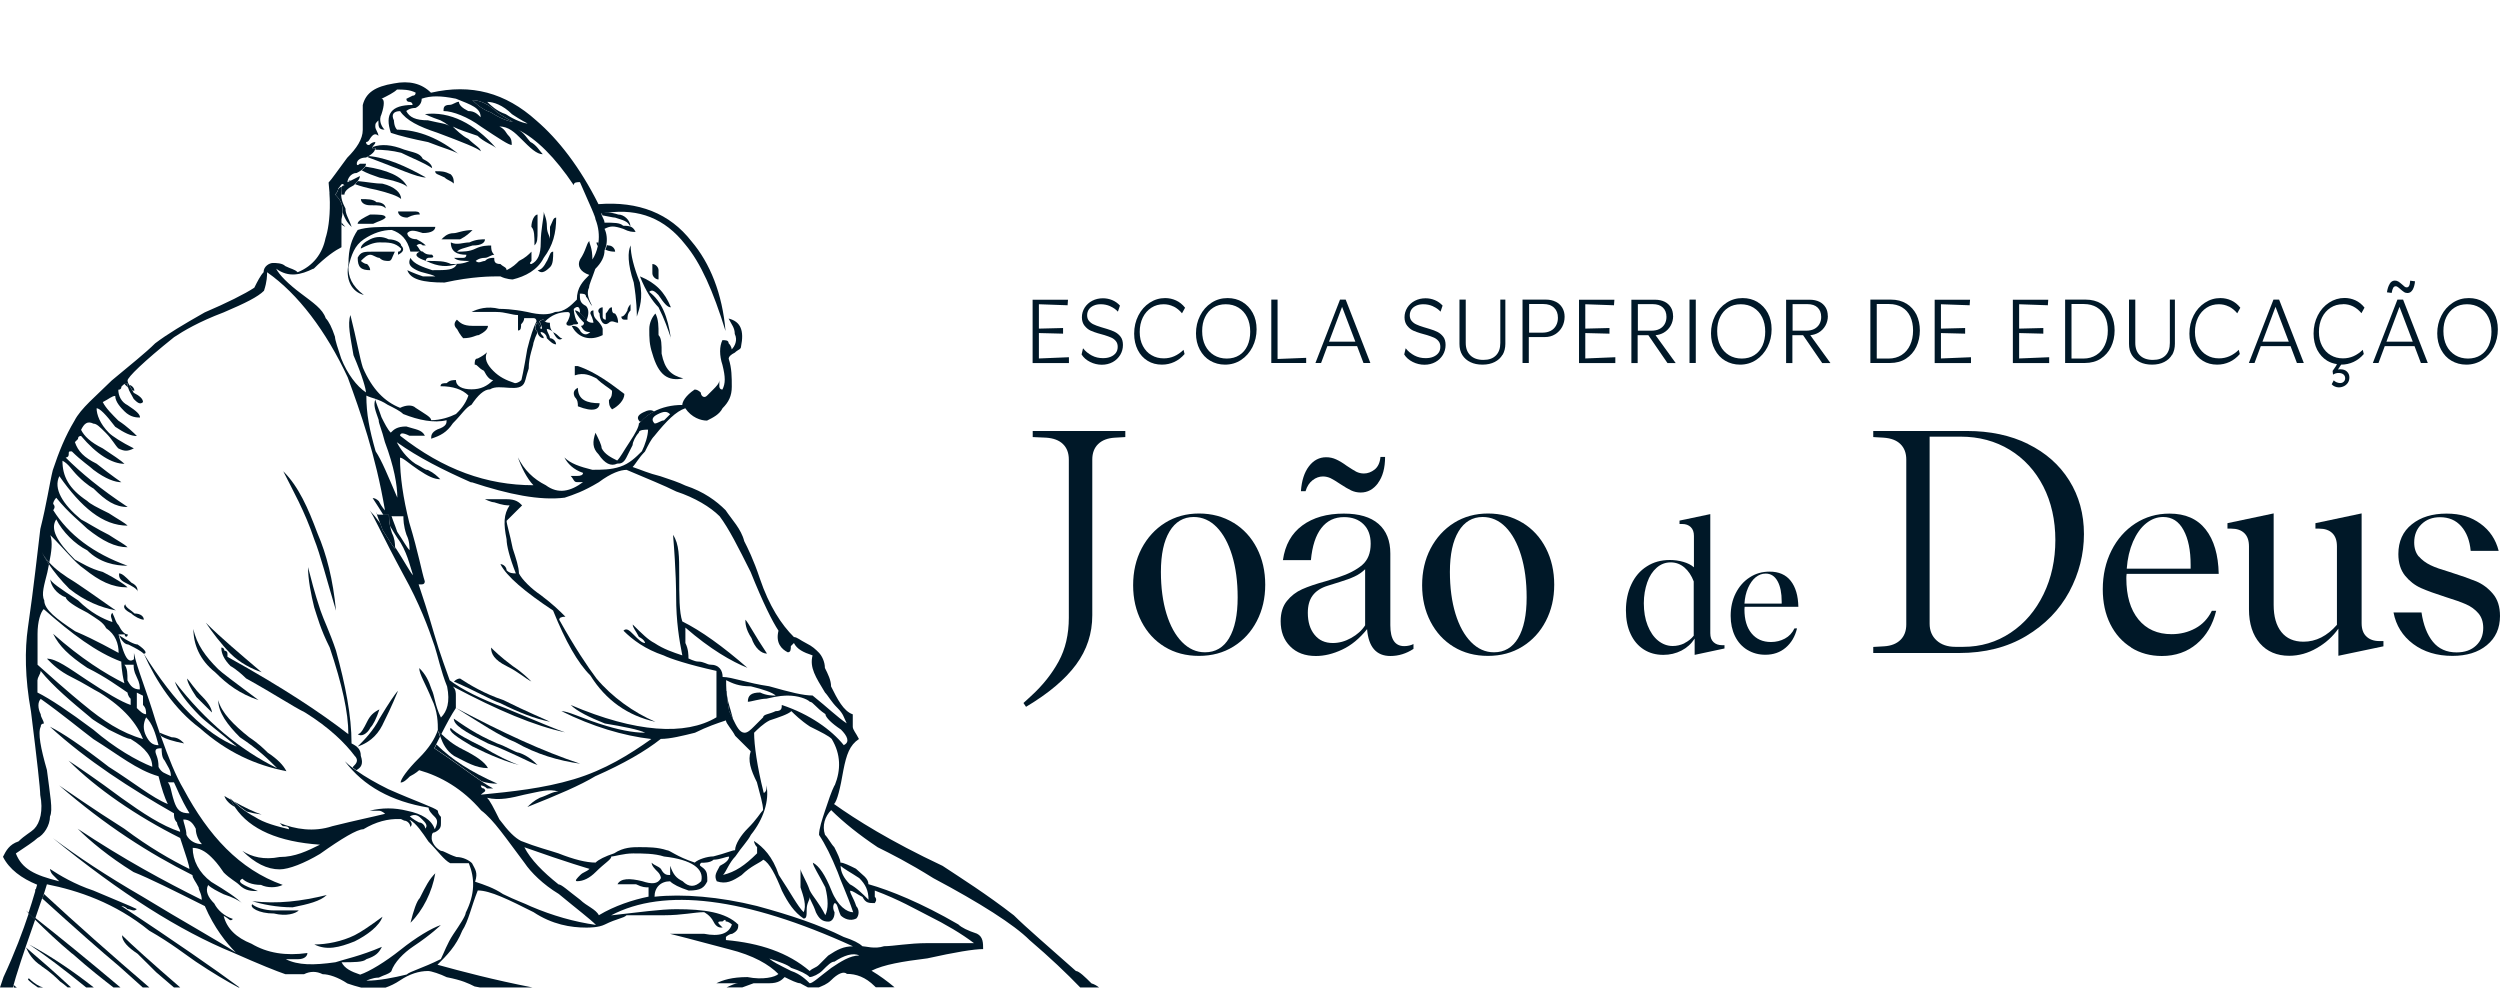 <svg width="243" height="96" viewBox="0 0 243 96" fill="none" xmlns="http://www.w3.org/2000/svg">
<g clip-path="url(#clip0_129_61)">
<path d="M103.81 29.122L103.77 29.672L100.98 29.573V31.942L103.33 31.883V32.432L100.98 32.373V34.843L103.9 34.722V35.292H100.37V29.133H103.81V29.122Z" fill="#001828"/>
<path d="M107.91 29.762C107.62 29.633 107.31 29.573 106.99 29.573C106.74 29.573 106.51 29.613 106.31 29.703C106.11 29.793 105.95 29.913 105.84 30.073C105.73 30.233 105.67 30.422 105.67 30.642C105.67 30.863 105.73 31.052 105.85 31.192C105.97 31.332 106.12 31.453 106.3 31.532C106.48 31.622 106.71 31.703 107 31.793L107.6 31.973C107.91 32.062 108.16 32.163 108.38 32.273C108.59 32.383 108.78 32.542 108.93 32.742C109.08 32.943 109.15 33.212 109.15 33.532C109.15 33.883 109.06 34.203 108.89 34.492C108.71 34.782 108.47 35.023 108.16 35.193C107.85 35.362 107.49 35.453 107.1 35.453C106.71 35.453 106.32 35.362 105.96 35.182C105.6 35.002 105.32 34.763 105.13 34.453L105.27 33.852C105.5 34.142 105.78 34.373 106.12 34.553C106.46 34.733 106.82 34.812 107.21 34.812C107.49 34.812 107.73 34.773 107.95 34.682C108.17 34.593 108.34 34.462 108.46 34.303C108.58 34.142 108.64 33.943 108.64 33.712C108.64 33.483 108.58 33.292 108.46 33.153C108.34 33.002 108.19 32.892 108.01 32.812C107.83 32.733 107.61 32.653 107.35 32.572L106.71 32.392C106.45 32.312 106.22 32.233 106 32.133C105.78 32.032 105.59 31.872 105.42 31.663C105.25 31.453 105.16 31.172 105.16 30.843C105.16 30.512 105.25 30.192 105.43 29.902C105.61 29.622 105.86 29.392 106.17 29.233C106.48 29.073 106.83 28.992 107.2 28.992C107.52 28.992 107.82 29.052 108.11 29.172C108.4 29.293 108.65 29.473 108.86 29.703L108.66 30.293C108.47 30.082 108.23 29.913 107.94 29.782L107.91 29.762Z" fill="#001828"/>
<path d="M114.06 29.793C113.76 29.642 113.44 29.573 113.1 29.573C112.66 29.573 112.26 29.683 111.91 29.913C111.56 30.142 111.28 30.453 111.08 30.863C110.88 31.273 110.78 31.742 110.78 32.263C110.78 32.782 110.88 33.242 111.09 33.633C111.3 34.023 111.57 34.322 111.93 34.523C112.28 34.733 112.68 34.833 113.12 34.833C113.48 34.833 113.82 34.763 114.14 34.623C114.46 34.483 114.76 34.273 115.04 34.002L115.14 34.413C114.85 34.752 114.51 35.013 114.14 35.182C113.77 35.352 113.37 35.443 112.94 35.443C112.42 35.443 111.95 35.322 111.55 35.072C111.14 34.822 110.82 34.472 110.59 34.013C110.36 33.553 110.24 33.032 110.24 32.432C110.24 31.782 110.38 31.192 110.65 30.663C110.92 30.133 111.29 29.723 111.75 29.422C112.21 29.122 112.71 28.973 113.25 28.973C113.63 28.973 113.98 29.052 114.31 29.203C114.64 29.352 114.94 29.593 115.19 29.913L114.89 30.453C114.65 30.163 114.38 29.942 114.08 29.793H114.06Z" fill="#001828"/>
<path d="M120.76 29.352C121.19 29.613 121.52 29.962 121.77 30.422C122.02 30.883 122.14 31.413 122.14 32.013C122.14 32.612 122.01 33.203 121.74 33.733C121.47 34.252 121.11 34.672 120.64 34.983C120.17 35.292 119.65 35.443 119.07 35.443C118.54 35.443 118.06 35.312 117.63 35.062C117.2 34.812 116.87 34.453 116.62 33.983C116.37 33.513 116.25 32.992 116.25 32.403C116.25 31.782 116.38 31.212 116.65 30.683C116.91 30.163 117.28 29.742 117.75 29.433C118.22 29.122 118.74 28.973 119.33 28.973C119.86 28.973 120.34 29.102 120.77 29.352H120.76ZM117.93 29.902C117.58 30.122 117.32 30.433 117.13 30.823C116.94 31.212 116.85 31.672 116.85 32.182C116.85 32.722 116.95 33.193 117.15 33.593C117.35 33.992 117.64 34.303 118 34.523C118.36 34.742 118.78 34.852 119.24 34.852C119.7 34.852 120.12 34.742 120.46 34.523C120.81 34.303 121.07 33.992 121.25 33.602C121.43 33.212 121.52 32.752 121.52 32.242C121.52 31.703 121.42 31.233 121.22 30.832C121.02 30.433 120.74 30.122 120.38 29.902C120.02 29.683 119.61 29.573 119.14 29.573C118.67 29.573 118.27 29.683 117.93 29.902Z" fill="#001828"/>
<path d="M124.18 29.122V34.892L126.96 34.782V35.282H123.57V29.122H124.18Z" fill="#001828"/>
<path d="M133.22 35.282H132.53L131.91 33.642H129.02L128.41 35.282H127.86L130.25 29.122H130.8L133.2 35.282H133.22ZM129.18 33.212H131.74L130.45 29.823L129.18 33.212Z" fill="#001828"/>
<path d="M139.27 29.762C138.98 29.633 138.67 29.573 138.35 29.573C138.1 29.573 137.87 29.613 137.67 29.703C137.47 29.793 137.31 29.913 137.2 30.073C137.09 30.233 137.03 30.422 137.03 30.642C137.03 30.863 137.09 31.052 137.21 31.192C137.33 31.332 137.48 31.453 137.66 31.532C137.84 31.622 138.07 31.703 138.36 31.793L138.96 31.973C139.27 32.062 139.52 32.163 139.74 32.273C139.95 32.383 140.14 32.542 140.29 32.742C140.44 32.943 140.51 33.212 140.51 33.532C140.51 33.883 140.42 34.203 140.25 34.492C140.07 34.782 139.83 35.023 139.52 35.193C139.21 35.362 138.85 35.453 138.46 35.453C138.07 35.453 137.68 35.362 137.32 35.182C136.96 35.002 136.68 34.763 136.49 34.453L136.63 33.852C136.86 34.142 137.14 34.373 137.48 34.553C137.82 34.733 138.18 34.812 138.57 34.812C138.85 34.812 139.09 34.773 139.31 34.682C139.53 34.593 139.7 34.462 139.82 34.303C139.94 34.142 140 33.943 140 33.712C140 33.483 139.94 33.292 139.82 33.153C139.7 33.002 139.55 32.892 139.37 32.812C139.19 32.733 138.97 32.653 138.71 32.572L138.07 32.392C137.81 32.312 137.58 32.233 137.36 32.133C137.14 32.032 136.95 31.872 136.78 31.663C136.61 31.453 136.52 31.172 136.52 30.843C136.52 30.512 136.61 30.192 136.79 29.902C136.97 29.622 137.22 29.392 137.53 29.233C137.84 29.073 138.19 28.992 138.56 28.992C138.88 28.992 139.18 29.052 139.47 29.172C139.76 29.293 140.01 29.473 140.22 29.703L140.02 30.293C139.83 30.082 139.59 29.913 139.3 29.782L139.27 29.762Z" fill="#001828"/>
<path d="M146.05 34.472C145.87 34.782 145.62 35.013 145.29 35.182C144.96 35.352 144.56 35.443 144.1 35.443C143.64 35.443 143.26 35.362 142.93 35.203C142.59 35.042 142.33 34.812 142.14 34.513C141.95 34.212 141.86 33.852 141.86 33.422V29.122H142.47V33.333C142.47 33.852 142.62 34.252 142.92 34.542C143.22 34.833 143.64 34.983 144.18 34.983C144.72 34.983 145.11 34.843 145.4 34.553C145.69 34.263 145.83 33.862 145.83 33.333V29.122H146.32V33.413C146.32 33.822 146.23 34.172 146.06 34.483L146.05 34.472Z" fill="#001828"/>
<path d="M151.23 29.332C151.5 29.473 151.71 29.672 151.86 29.922C152.01 30.183 152.08 30.462 152.08 30.793C152.08 31.142 152 31.473 151.84 31.773C151.68 32.072 151.45 32.312 151.16 32.492C150.87 32.672 150.53 32.763 150.15 32.763H148.6V35.282H147.99V29.122H150.27C150.63 29.122 150.94 29.192 151.22 29.332H151.23ZM148.62 32.333H149.95C150.24 32.333 150.5 32.273 150.73 32.153C150.96 32.032 151.13 31.863 151.25 31.642C151.37 31.422 151.43 31.172 151.43 30.892C151.43 30.473 151.31 30.152 151.06 29.913C150.81 29.672 150.46 29.552 150.02 29.552H148.63V32.333H148.62Z" fill="#001828"/>
<path d="M156.92 29.122L156.88 29.672L154.09 29.573V31.942L156.44 31.883V32.432L154.09 32.373V34.843L157.01 34.722V35.292H153.48V29.133H156.92V29.122Z" fill="#001828"/>
<path d="M162.63 30.703C162.63 31.052 162.55 31.363 162.39 31.652C162.23 31.933 162.01 32.163 161.72 32.333C161.48 32.472 161.21 32.553 160.92 32.583L162.88 35.292H162.08L160.22 32.583H159.18V35.292H158.57V29.133H160.87C161.23 29.133 161.55 29.203 161.81 29.332C162.07 29.462 162.27 29.652 162.41 29.883C162.55 30.113 162.62 30.392 162.62 30.703H162.63ZM159.19 32.142H160.52C160.81 32.142 161.07 32.093 161.29 31.983C161.51 31.872 161.68 31.712 161.8 31.512C161.92 31.302 161.98 31.073 161.98 30.802C161.98 30.413 161.86 30.113 161.63 29.892C161.4 29.672 161.07 29.562 160.64 29.562H159.2V32.153L159.19 32.142Z" fill="#001828"/>
<path d="M164.83 35.282H164.22V29.122H164.83V35.282Z" fill="#001828"/>
<path d="M170.82 29.352C171.25 29.613 171.58 29.962 171.83 30.422C172.08 30.883 172.2 31.413 172.2 32.013C172.2 32.612 172.07 33.203 171.8 33.733C171.53 34.252 171.17 34.672 170.7 34.983C170.23 35.292 169.71 35.443 169.13 35.443C168.6 35.443 168.12 35.312 167.69 35.062C167.26 34.812 166.93 34.453 166.68 33.983C166.43 33.513 166.31 32.992 166.31 32.403C166.31 31.782 166.44 31.212 166.71 30.683C166.97 30.163 167.34 29.742 167.81 29.433C168.28 29.122 168.8 28.973 169.39 28.973C169.92 28.973 170.4 29.102 170.83 29.352H170.82ZM167.99 29.902C167.64 30.122 167.38 30.433 167.19 30.823C167 31.212 166.91 31.672 166.91 32.182C166.91 32.722 167.01 33.193 167.21 33.593C167.41 33.992 167.7 34.303 168.06 34.523C168.42 34.742 168.84 34.852 169.3 34.852C169.76 34.852 170.18 34.742 170.52 34.523C170.87 34.303 171.13 33.992 171.31 33.602C171.49 33.212 171.58 32.752 171.58 32.242C171.58 31.703 171.48 31.233 171.28 30.832C171.08 30.433 170.8 30.122 170.44 29.902C170.08 29.683 169.67 29.573 169.2 29.573C168.73 29.573 168.33 29.683 167.99 29.902Z" fill="#001828"/>
<path d="M177.67 30.703C177.67 31.052 177.59 31.363 177.43 31.652C177.27 31.933 177.05 32.163 176.76 32.333C176.52 32.472 176.25 32.553 175.96 32.583L177.92 35.292H177.12L175.26 32.583H174.22V35.292H173.61V29.133H175.91C176.27 29.133 176.59 29.203 176.85 29.332C177.11 29.462 177.31 29.652 177.45 29.883C177.59 30.113 177.66 30.392 177.66 30.703H177.67ZM174.23 32.142H175.56C175.85 32.142 176.11 32.093 176.33 31.983C176.55 31.872 176.72 31.712 176.84 31.512C176.96 31.302 177.02 31.073 177.02 30.802C177.02 30.413 176.9 30.113 176.67 29.892C176.44 29.672 176.11 29.562 175.68 29.562H174.24V32.153L174.23 32.142Z" fill="#001828"/>
<path d="M185.31 29.512C185.73 29.773 186.05 30.133 186.28 30.582C186.5 31.043 186.61 31.552 186.61 32.123C186.61 32.693 186.49 33.242 186.26 33.722C186.03 34.203 185.69 34.583 185.26 34.862C184.83 35.142 184.31 35.282 183.72 35.282H181.8V29.122H183.8C184.38 29.122 184.88 29.253 185.3 29.512H185.31ZM182.42 34.852H183.57C184.06 34.852 184.48 34.733 184.84 34.502C185.2 34.273 185.47 33.953 185.66 33.542C185.85 33.133 185.95 32.663 185.95 32.133C185.95 31.602 185.86 31.163 185.68 30.773C185.5 30.383 185.23 30.082 184.88 29.872C184.53 29.663 184.11 29.552 183.62 29.552H182.42V34.852Z" fill="#001828"/>
<path d="M191.49 29.122L191.45 29.672L188.66 29.573V31.942L191.01 31.883V32.432L188.66 32.373V34.843L191.58 34.722V35.292H188.05V29.133H191.49V29.122Z" fill="#001828"/>
<path d="M199.09 29.122L199.05 29.672L196.26 29.573V31.942L198.61 31.883V32.432L196.26 32.373V34.843L199.18 34.722V35.292H195.65V29.133H199.09V29.122Z" fill="#001828"/>
<path d="M204.24 29.512C204.66 29.773 204.98 30.133 205.21 30.582C205.43 31.043 205.54 31.552 205.54 32.123C205.54 32.693 205.42 33.242 205.19 33.722C204.96 34.203 204.62 34.583 204.19 34.862C203.76 35.142 203.24 35.282 202.65 35.282H200.73V29.122H202.73C203.31 29.122 203.81 29.253 204.23 29.512H204.24ZM201.35 34.852H202.5C202.99 34.852 203.41 34.733 203.77 34.502C204.13 34.273 204.4 33.953 204.59 33.542C204.78 33.133 204.88 32.663 204.88 32.133C204.88 31.602 204.79 31.163 204.61 30.773C204.43 30.383 204.16 30.082 203.81 29.872C203.46 29.663 203.04 29.552 202.55 29.552H201.35V34.852Z" fill="#001828"/>
<path d="M211.13 34.472C210.95 34.782 210.7 35.013 210.37 35.182C210.04 35.352 209.64 35.443 209.18 35.443C208.72 35.443 208.34 35.362 208.01 35.203C207.67 35.042 207.41 34.812 207.22 34.513C207.03 34.212 206.94 33.852 206.94 33.422V29.122H207.55V33.333C207.55 33.852 207.7 34.252 208 34.542C208.3 34.833 208.72 34.983 209.26 34.983C209.8 34.983 210.19 34.843 210.48 34.553C210.77 34.263 210.91 33.862 210.91 33.333V29.122H211.4V33.413C211.4 33.822 211.31 34.172 211.14 34.483L211.13 34.472Z" fill="#001828"/>
<path d="M216.63 29.793C216.33 29.642 216.01 29.573 215.67 29.573C215.23 29.573 214.83 29.683 214.48 29.913C214.13 30.142 213.85 30.453 213.65 30.863C213.45 31.273 213.35 31.742 213.35 32.263C213.35 32.782 213.45 33.242 213.66 33.633C213.87 34.023 214.14 34.322 214.5 34.523C214.85 34.733 215.25 34.833 215.69 34.833C216.05 34.833 216.39 34.763 216.71 34.623C217.03 34.483 217.33 34.273 217.61 34.002L217.71 34.413C217.42 34.752 217.08 35.013 216.71 35.182C216.34 35.352 215.94 35.443 215.51 35.443C214.99 35.443 214.52 35.322 214.12 35.072C213.71 34.822 213.39 34.472 213.16 34.013C212.93 33.553 212.81 33.032 212.81 32.432C212.81 31.782 212.95 31.192 213.22 30.663C213.49 30.133 213.86 29.723 214.32 29.422C214.78 29.122 215.28 28.973 215.82 28.973C216.2 28.973 216.55 29.052 216.88 29.203C217.21 29.352 217.51 29.593 217.76 29.913L217.46 30.453C217.22 30.163 216.95 29.942 216.65 29.793H216.63Z" fill="#001828"/>
<path d="M223.95 35.282H223.26L222.64 33.642H219.75L219.14 35.282H218.59L220.98 29.122H221.53L223.93 35.282H223.95ZM219.91 33.212H222.47L221.18 29.823L219.91 33.212Z" fill="#001828"/>
<path d="M227.72 29.573C227.28 29.573 226.88 29.683 226.53 29.913C226.18 30.142 225.9 30.453 225.7 30.863C225.5 31.273 225.4 31.742 225.4 32.263C225.4 32.782 225.5 33.242 225.71 33.633C225.92 34.023 226.19 34.322 226.55 34.523C226.9 34.733 227.3 34.833 227.74 34.833C228.1 34.833 228.44 34.763 228.76 34.623C229.08 34.483 229.38 34.273 229.66 34.002L229.76 34.413C229.47 34.752 229.13 35.013 228.76 35.182C228.39 35.352 227.99 35.443 227.56 35.443C227.45 35.623 227.35 35.773 227.25 35.913C227.41 35.883 227.56 35.883 227.7 35.913C227.91 35.953 228.07 36.042 228.18 36.182C228.3 36.322 228.36 36.492 228.36 36.693C228.36 36.883 228.31 37.053 228.22 37.193C228.13 37.333 228 37.453 227.84 37.532C227.68 37.612 227.51 37.653 227.33 37.653C227.2 37.653 227.07 37.623 226.95 37.572C226.83 37.523 226.73 37.453 226.64 37.352L226.84 36.972C226.92 37.053 227.02 37.123 227.13 37.163C227.24 37.203 227.35 37.233 227.45 37.233C227.6 37.233 227.72 37.193 227.81 37.102C227.9 37.023 227.95 36.903 227.95 36.763C227.95 36.602 227.89 36.483 227.78 36.392C227.67 36.303 227.51 36.252 227.32 36.252C227.22 36.252 227.12 36.263 227.03 36.292C226.94 36.322 226.85 36.362 226.77 36.413L226.73 36.053C226.86 35.873 226.97 35.712 227.06 35.572C227.09 35.513 227.12 35.453 227.15 35.392C226.8 35.343 226.49 35.233 226.2 35.062C225.79 34.812 225.47 34.453 225.23 34.002C225 33.542 224.88 33.023 224.88 32.422C224.88 31.773 225.02 31.183 225.29 30.652C225.56 30.122 225.93 29.712 226.39 29.413C226.85 29.113 227.35 28.962 227.89 28.962C228.27 28.962 228.62 29.043 228.95 29.192C229.28 29.343 229.58 29.582 229.83 29.902L229.53 30.442C229.29 30.152 229.02 29.933 228.72 29.782C228.42 29.633 228.1 29.562 227.76 29.562L227.72 29.573Z" fill="#001828"/>
<path d="M236 35.282H235.31L234.69 33.642H231.8L231.19 35.282H230.64L233.03 29.122H233.58L235.98 35.282H236ZM231.96 33.212H234.52L233.23 29.823L231.96 33.212ZM232.28 27.582C232.41 27.372 232.58 27.273 232.78 27.273C232.9 27.273 233.02 27.302 233.13 27.372C233.24 27.442 233.36 27.543 233.5 27.663C233.59 27.742 233.67 27.812 233.73 27.863C233.8 27.913 233.86 27.933 233.93 27.933C234.04 27.933 234.11 27.883 234.17 27.773C234.23 27.663 234.25 27.503 234.27 27.282L234.74 27.343C234.71 27.672 234.63 27.953 234.51 28.163C234.38 28.372 234.22 28.483 234.01 28.483C233.89 28.483 233.77 28.453 233.67 28.383C233.56 28.312 233.44 28.212 233.3 28.093C233.2 28.003 233.12 27.933 233.05 27.892C232.99 27.843 232.92 27.823 232.87 27.823C232.76 27.823 232.68 27.872 232.62 27.973C232.56 28.073 232.51 28.242 232.47 28.473L232.01 28.413C232.06 28.073 232.15 27.802 232.28 27.593V27.582Z" fill="#001828"/>
<path d="M241.41 29.352C241.84 29.613 242.17 29.962 242.42 30.422C242.67 30.883 242.79 31.413 242.79 32.013C242.79 32.612 242.66 33.203 242.39 33.733C242.12 34.252 241.76 34.672 241.29 34.983C240.82 35.292 240.3 35.443 239.72 35.443C239.19 35.443 238.71 35.312 238.28 35.062C237.85 34.812 237.52 34.453 237.27 33.983C237.02 33.513 236.9 32.992 236.9 32.403C236.9 31.782 237.03 31.212 237.3 30.683C237.56 30.163 237.93 29.742 238.4 29.433C238.87 29.122 239.39 28.973 239.98 28.973C240.51 28.973 240.99 29.102 241.42 29.352H241.41ZM238.58 29.902C238.23 30.122 237.97 30.433 237.78 30.823C237.59 31.212 237.5 31.672 237.5 32.182C237.5 32.722 237.6 33.193 237.8 33.593C238 33.992 238.29 34.303 238.65 34.523C239.01 34.742 239.43 34.852 239.89 34.852C240.35 34.852 240.77 34.742 241.11 34.523C241.46 34.303 241.72 33.992 241.9 33.602C242.08 33.212 242.17 32.752 242.17 32.242C242.17 31.703 242.07 31.233 241.87 30.832C241.67 30.433 241.39 30.122 241.03 29.902C240.67 29.683 240.26 29.573 239.79 29.573C239.32 29.573 238.92 29.683 238.58 29.902Z" fill="#001828"/>
<path d="M109.38 41.892V42.483L108.36 42.542C107.66 42.583 107.12 42.792 106.74 43.163C106.36 43.532 106.17 44.032 106.17 44.672V59.803C106.17 61.572 105.65 63.163 104.6 64.593C103.55 66.022 101.93 67.392 99.73 68.703L99.48 68.332L100.22 67.653C101.35 66.623 102.24 65.502 102.9 64.293C103.56 63.083 103.89 61.663 103.89 60.042V44.672C103.89 44.032 103.7 43.532 103.32 43.163C102.94 42.792 102.4 42.593 101.7 42.542L100.38 42.483V41.892H109.37H109.38Z" fill="#001828"/>
<path d="M119.9 50.812C120.88 51.413 121.63 52.233 122.17 53.282C122.71 54.333 122.98 55.513 122.98 56.833C122.98 58.153 122.71 59.312 122.16 60.373C121.61 61.432 120.85 62.252 119.88 62.852C118.91 63.453 117.79 63.752 116.54 63.752C115.29 63.752 114.18 63.462 113.21 62.873C112.24 62.282 111.49 61.462 110.95 60.413C110.41 59.362 110.14 58.193 110.14 56.883C110.14 55.572 110.41 54.373 110.96 53.322C111.51 52.273 112.27 51.432 113.24 50.822C114.22 50.212 115.32 49.913 116.55 49.913C117.78 49.913 118.91 50.212 119.89 50.812H119.9ZM119.47 62.023C120.02 61.102 120.3 59.782 120.3 58.072C120.3 56.523 120.12 55.163 119.76 53.983C119.4 52.803 118.9 51.892 118.26 51.233C117.62 50.583 116.87 50.252 116.03 50.252C115.03 50.252 114.24 50.722 113.68 51.653C113.12 52.583 112.84 53.892 112.84 55.583C112.84 57.112 113.02 58.472 113.38 59.653C113.74 60.833 114.25 61.752 114.9 62.413C115.55 63.072 116.29 63.403 117.12 63.403C118.14 63.403 118.93 62.943 119.48 62.013L119.47 62.023Z" fill="#001828"/>
<path d="M137.39 62.593V63.072C136.69 63.532 135.94 63.763 135.15 63.763C133.78 63.763 133.02 62.892 132.88 61.153C132.14 62.072 131.34 62.733 130.46 63.142C129.59 63.553 128.74 63.763 127.91 63.763C126.85 63.763 126.02 63.453 125.4 62.822C124.78 62.203 124.48 61.383 124.48 60.383C124.48 59.572 124.68 58.913 125.09 58.413C125.49 57.913 125.99 57.532 126.57 57.273C127.15 57.013 127.92 56.752 128.87 56.492L130.06 56.123C131.08 55.792 131.86 55.383 132.41 54.913C132.96 54.432 133.23 53.752 133.23 52.852C133.23 52.042 133 51.413 132.53 50.953C132.06 50.492 131.43 50.263 130.64 50.263C129.72 50.263 128.99 50.612 128.44 51.322C127.89 52.023 127.55 53.062 127.42 54.443H124.7C124.91 52.962 125.54 51.843 126.59 51.072C127.64 50.303 128.98 49.922 130.62 49.922C132.1 49.922 133.22 50.252 133.99 50.922C134.76 51.593 135.14 52.553 135.14 53.803V60.773C135.14 62.133 135.59 62.803 136.49 62.803C136.82 62.803 137.13 62.733 137.41 62.593H137.39ZM133.95 46.953C133.49 47.572 132.93 47.873 132.26 47.873C131.93 47.873 131.62 47.803 131.34 47.672C131.06 47.542 130.71 47.333 130.28 47.053C129.89 46.792 129.58 46.602 129.34 46.483C129.1 46.373 128.85 46.312 128.59 46.312C128.24 46.312 127.9 46.432 127.59 46.672C127.28 46.913 127.04 47.263 126.9 47.742H126.45C126.52 46.722 126.78 45.913 127.23 45.322C127.68 44.733 128.24 44.443 128.91 44.443C129.24 44.443 129.57 44.513 129.87 44.653C130.18 44.792 130.53 45.002 130.91 45.282C131.3 45.542 131.61 45.733 131.83 45.852C132.06 45.962 132.3 46.023 132.57 46.023C132.94 46.023 133.29 45.892 133.61 45.642C133.93 45.392 134.13 44.983 134.18 44.413H134.63C134.63 45.483 134.4 46.333 133.94 46.953H133.95ZM132.69 55.333C132.37 55.633 132.03 55.873 131.65 56.042C131.27 56.222 130.79 56.392 130.21 56.572C130.1 56.612 129.72 56.722 129.06 56.932C128.4 57.133 127.91 57.453 127.59 57.883C127.27 58.312 127.12 58.873 127.12 59.562C127.12 60.443 127.33 61.153 127.77 61.693C128.2 62.233 128.79 62.502 129.55 62.502C130.15 62.502 130.74 62.343 131.33 62.013C131.92 61.682 132.37 61.282 132.69 60.782V55.343V55.333Z" fill="#001828"/>
<path d="M147.99 50.812C148.97 51.413 149.72 52.233 150.26 53.282C150.8 54.333 151.07 55.513 151.07 56.833C151.07 58.153 150.8 59.312 150.25 60.373C149.7 61.432 148.94 62.252 147.97 62.852C147 63.453 145.88 63.752 144.63 63.752C143.38 63.752 142.27 63.462 141.3 62.873C140.33 62.282 139.58 61.462 139.04 60.413C138.5 59.362 138.23 58.193 138.23 56.883C138.23 55.572 138.5 54.373 139.05 53.322C139.6 52.273 140.36 51.432 141.33 50.822C142.31 50.212 143.41 49.913 144.64 49.913C145.87 49.913 147 50.212 147.98 50.812H147.99ZM147.56 62.023C148.11 61.102 148.39 59.782 148.39 58.072C148.39 56.523 148.21 55.163 147.85 53.983C147.49 52.803 146.99 51.892 146.35 51.233C145.71 50.583 144.96 50.252 144.12 50.252C143.12 50.252 142.33 50.722 141.77 51.653C141.21 52.583 140.93 53.892 140.93 55.583C140.93 57.112 141.11 58.472 141.47 59.653C141.83 60.833 142.34 61.752 142.99 62.413C143.64 63.072 144.38 63.403 145.21 63.403C146.23 63.403 147.02 62.943 147.57 62.013L147.56 62.023Z" fill="#001828"/>
<path d="M167.62 62.703V63.032L164.72 63.653V62.072C164.39 62.583 163.96 62.972 163.43 63.242C162.9 63.513 162.31 63.653 161.68 63.653C160.96 63.653 160.33 63.483 159.78 63.133C159.23 62.782 158.8 62.282 158.5 61.633C158.19 60.983 158.04 60.212 158.04 59.333C158.04 58.383 158.22 57.532 158.57 56.792C158.92 56.042 159.42 55.462 160.07 55.053C160.72 54.633 161.46 54.432 162.31 54.432C162.76 54.432 163.19 54.492 163.61 54.612C164.03 54.733 164.38 54.903 164.65 55.142V52.083C164.65 51.722 164.55 51.432 164.34 51.233C164.13 51.032 163.86 50.932 163.5 50.932H163.25V50.602L166.24 49.972V61.553C166.24 61.932 166.34 62.212 166.55 62.413C166.76 62.612 167.03 62.712 167.39 62.712H167.64L167.62 62.703ZM163.73 62.513C164.09 62.333 164.39 62.093 164.63 61.792V56.513C164.42 55.953 164.12 55.502 163.73 55.163C163.34 54.833 162.9 54.663 162.39 54.663C161.88 54.663 161.43 54.833 161.03 55.182C160.63 55.532 160.32 56.002 160.11 56.612C159.9 57.222 159.78 57.892 159.78 58.633C159.78 59.443 159.9 60.163 160.15 60.792C160.4 61.422 160.73 61.913 161.16 62.263C161.59 62.612 162.07 62.792 162.59 62.792C162.98 62.792 163.35 62.703 163.72 62.532L163.73 62.513Z" fill="#001828"/>
<path d="M169.83 63.163C169.32 62.852 168.92 62.403 168.64 61.833C168.36 61.252 168.22 60.602 168.22 59.862C168.22 59.053 168.38 58.322 168.71 57.663C169.04 57.013 169.49 56.492 170.07 56.123C170.64 55.742 171.29 55.562 172.01 55.562C172.9 55.562 173.59 55.862 174.06 56.462C174.53 57.062 174.78 57.903 174.8 58.983H169.58C169.57 59.053 169.56 59.133 169.56 59.233C169.56 60.233 169.79 61.002 170.25 61.562C170.71 62.123 171.34 62.403 172.14 62.403C172.63 62.403 173.08 62.292 173.49 62.072C173.9 61.852 174.21 61.523 174.42 61.083H174.67C174.48 61.873 174.11 62.492 173.57 62.953C173.03 63.413 172.37 63.642 171.59 63.642C170.94 63.642 170.36 63.483 169.85 63.172L169.83 63.163ZM173.18 58.682V58.462C173.18 57.642 173.05 56.983 172.78 56.492C172.51 56.002 172.13 55.752 171.62 55.752C171.27 55.752 170.95 55.873 170.65 56.112C170.35 56.352 170.11 56.703 169.91 57.142C169.71 57.593 169.6 58.102 169.56 58.672H173.18V58.682Z" fill="#001828"/>
<path d="M197.13 43.163C198.84 44.002 200.18 45.182 201.13 46.703C202.08 48.222 202.56 49.962 202.56 51.913C202.56 53.862 202.08 55.752 201.13 57.523C200.17 59.292 198.78 60.722 196.94 61.822C195.1 62.922 192.93 63.472 190.43 63.472H182.08V62.883L183.13 62.822C183.81 62.782 184.34 62.572 184.72 62.203C185.1 61.833 185.29 61.333 185.29 60.693V44.672C185.29 44.032 185.1 43.532 184.72 43.163C184.34 42.792 183.8 42.593 183.1 42.542L182.08 42.483V41.892H191.2C193.44 41.892 195.41 42.312 197.13 43.153V43.163ZM195.43 61.502C196.8 60.593 197.86 59.343 198.63 57.763C199.4 56.182 199.78 54.422 199.78 52.492C199.78 50.562 199.39 48.803 198.61 47.282C197.83 45.763 196.74 44.572 195.35 43.722C193.95 42.873 192.36 42.443 190.58 42.443H187.56V60.623C187.56 61.303 187.79 61.843 188.24 62.252C188.69 62.663 189.3 62.873 190.06 62.873H190.83C192.53 62.873 194.07 62.413 195.43 61.502Z" fill="#001828"/>
<path d="M207.17 62.943C206.29 62.403 205.61 61.642 205.12 60.663C204.63 59.682 204.39 58.553 204.39 57.282C204.39 55.892 204.67 54.642 205.23 53.523C205.79 52.403 206.57 51.523 207.55 50.883C208.54 50.242 209.64 49.922 210.88 49.922C212.41 49.922 213.58 50.432 214.39 51.462C215.2 52.492 215.62 53.932 215.66 55.782H206.71C206.69 55.903 206.68 56.042 206.68 56.203C206.68 57.913 207.07 59.242 207.85 60.203C208.63 61.163 209.71 61.642 211.08 61.642C211.92 61.642 212.69 61.453 213.39 61.072C214.09 60.693 214.62 60.123 214.99 59.373H215.41C215.08 60.733 214.45 61.803 213.52 62.583C212.6 63.362 211.46 63.763 210.13 63.763C209.02 63.763 208.03 63.492 207.15 62.953L207.17 62.943ZM212.93 55.273V54.903C212.93 53.492 212.7 52.362 212.24 51.523C211.78 50.672 211.12 50.252 210.26 50.252C209.66 50.252 209.11 50.462 208.6 50.873C208.09 51.282 207.67 51.873 207.33 52.642C207 53.413 206.79 54.282 206.72 55.273H212.92H212.93Z" fill="#001828"/>
<path d="M231.67 62.322V62.822L227.29 63.742V61.102C226.76 61.862 226.07 62.492 225.2 62.992C224.34 63.492 223.44 63.742 222.51 63.742C221.31 63.742 220.36 63.333 219.66 62.532C218.96 61.722 218.6 60.623 218.6 59.233V53.102C218.6 52.542 218.45 52.112 218.15 51.822C217.85 51.532 217.43 51.383 216.88 51.383H216.51V50.852L221 49.903V58.803C221 59.932 221.25 60.803 221.75 61.432C222.25 62.062 222.97 62.373 223.9 62.373C225.11 62.373 226.2 61.822 227.15 60.733V53.102C227.15 52.542 227 52.112 226.7 51.822C226.4 51.532 225.98 51.383 225.43 51.383H225.06V50.852L229.55 49.903V60.572C229.55 61.133 229.7 61.572 230.01 61.862C230.32 62.163 230.74 62.312 231.29 62.312H231.66L231.67 62.322Z" fill="#001828"/>
<path d="M235.11 54.083C235.41 54.432 235.79 54.712 236.24 54.932C236.69 55.153 237.31 55.362 238.09 55.593C239.2 55.943 240.06 56.252 240.68 56.502C241.3 56.763 241.84 57.163 242.3 57.703C242.77 58.252 243 58.972 243 59.873C243 61.072 242.57 62.013 241.72 62.712C240.87 63.413 239.75 63.752 238.38 63.752C236.87 63.752 235.59 63.362 234.56 62.593C233.53 61.822 232.89 60.792 232.65 59.532H235.37C235.55 60.742 235.92 61.703 236.48 62.383C237.04 63.072 237.81 63.413 238.78 63.413C239.57 63.413 240.2 63.193 240.67 62.752C241.14 62.312 241.37 61.742 241.37 61.032C241.37 60.453 241.21 59.972 240.89 59.602C240.57 59.233 240.17 58.943 239.69 58.733C239.21 58.523 238.56 58.292 237.75 58.042C236.75 57.722 235.94 57.432 235.33 57.163C234.72 56.892 234.2 56.483 233.77 55.953C233.34 55.413 233.12 54.712 233.12 53.852C233.12 52.623 233.56 51.653 234.43 50.962C235.3 50.263 236.42 49.922 237.8 49.922C239.18 49.922 240.2 50.252 241.1 50.903C242 51.553 242.59 52.432 242.87 53.542H240.15C240.06 52.542 239.75 51.742 239.23 51.153C238.71 50.562 238.02 50.273 237.17 50.273C236.43 50.273 235.83 50.502 235.36 50.962C234.89 51.422 234.66 52.013 234.66 52.733C234.66 53.292 234.81 53.752 235.11 54.102V54.083Z" fill="#001828"/>
<path d="M44.42 25.663C44.12 26.262 43.52 26.262 42.01 26.262C41.11 25.962 40.2 25.663 39.9 25.062C39.6 25.663 39.9 25.962 40.5 26.262C41.1 26.562 41.71 26.562 42.31 26.863H41.1C40.2 26.562 39.59 26.262 39.59 26.262C39.89 27.163 41.1 27.462 43.21 27.462C45.92 26.863 47.73 26.863 48.63 26.863C49.23 27.163 49.84 27.163 49.84 27.163C51.05 26.863 52.25 26.262 52.85 25.062C53.75 23.863 54.06 22.663 54.06 21.152C53.76 21.152 53.76 21.453 53.46 22.052V23.253C53.46 22.953 53.16 22.652 53.16 22.052C53.16 21.152 52.86 20.852 52.86 20.552C52.86 21.152 52.56 22.352 52.56 23.562C52.56 24.773 52.26 25.363 51.66 25.663C51.46 25.663 51.46 25.562 51.66 25.363V24.462C51.36 24.762 51.06 25.062 50.45 25.363C50.15 25.663 49.85 25.962 49.24 26.262C49.24 25.962 48.94 25.962 48.64 25.663C48.04 25.663 48.04 25.363 48.04 25.062C47.74 25.062 47.44 25.062 47.14 25.363C46.84 25.363 46.54 25.663 46.24 25.363C46.24 25.363 46.54 25.062 47.14 25.062C47.44 25.062 47.74 24.762 48.04 24.762C47.74 24.462 47.74 24.163 47.74 23.863C47.44 23.863 46.84 23.863 46.23 24.163C45.63 24.462 45.02 24.462 44.42 24.462C44.72 24.163 45.02 24.163 45.93 23.863C46.83 23.863 47.14 23.562 47.14 23.262C46.84 23.262 46.24 23.262 45.63 23.562C45.03 23.562 44.43 23.863 43.82 23.562C43.82 24.462 44.42 24.762 45.33 24.762C45.33 24.962 45.23 25.062 45.03 25.062H44.13C44.43 25.363 45.03 25.363 45.64 25.363C45.04 25.663 44.44 25.663 43.83 25.663C43.23 25.363 42.62 25.363 41.42 25.363C42.63 25.962 43.53 25.962 44.43 25.663H44.42Z" fill="#001828"/>
<path d="M35.37 28.672C34.16 27.773 33.86 26.872 33.86 25.962C34.16 24.762 34.46 23.863 35.37 23.253C36.27 22.652 37.18 22.352 38.08 22.352C38.98 22.652 39.59 23.253 39.89 24.453H40.79C40.19 24.753 40.49 25.052 41.39 25.352C41.39 25.052 41.69 25.052 41.69 25.052C41.99 25.052 42.29 25.052 41.99 24.753C41.69 24.753 41.39 24.753 41.09 24.453C40.79 24.453 40.79 24.152 40.49 23.852C40.49 23.852 40.79 23.552 41.09 23.852H41.39C41.39 23.852 41.09 23.552 40.49 23.253C39.89 23.253 39.59 22.953 39.59 22.652C39.89 22.352 40.19 22.352 41.1 22.652C42 22.652 42.31 22.352 42.31 22.052H38.39C36.88 22.052 35.68 22.052 34.77 22.352C34.17 23.253 33.87 24.152 33.87 25.663C33.57 27.163 34.17 28.372 35.38 28.672H35.37Z" fill="#001828"/>
<path d="M42 16.343C42 16.043 41.7 15.742 41.1 15.443C40.8 14.842 40.2 14.842 39.29 14.543C38.07 14.053 37.06 13.982 36.24 14.283C36.22 14.322 36.21 14.352 36.21 14.412H36.51C36.51 14.412 36.49 14.502 36.48 14.553C37.32 14.562 38.07 14.623 39 14.852C40.21 15.453 41.11 15.752 42.01 16.352L42 16.343Z" fill="#001828"/>
<path d="M35.85 15.172C35.8 15.203 35.75 15.232 35.69 15.262C38.8 16.402 40.53 17.253 41.4 17.253C39.47 16.152 37.54 15.312 35.85 15.172Z" fill="#001828"/>
<path d="M43.21 17.242C43.51 17.543 43.81 17.543 44.11 17.843C44.11 17.543 44.11 17.242 43.81 16.942C43.21 16.642 42.91 16.642 42.3 16.642C42.3 16.942 42.6 16.942 43.2 17.242H43.21Z" fill="#001828"/>
<path d="M39.59 18.152C39.07 17.113 37.64 16.523 35.51 16.192C35.44 16.312 35.32 16.433 35.15 16.552C35.67 16.843 36.27 17.052 36.88 17.262C38.39 17.562 39.29 17.863 39.59 18.163V18.152Z" fill="#001828"/>
<path d="M33.98 17.622L34.11 17.562C34.03 17.562 33.95 17.552 33.87 17.552C33.9 17.582 33.95 17.602 33.98 17.633V17.622Z" fill="#001828"/>
<path d="M38.99 19.352C38.99 18.753 38.39 18.152 37.18 17.852C36.51 17.852 35.67 17.683 34.78 17.602C34.7 17.703 34.61 17.802 34.51 17.902C34.98 18.082 35.65 18.273 36.58 18.453C37.79 18.753 38.69 19.052 38.99 19.352Z" fill="#001828"/>
<path d="M33.57 20.253C33.31 19.742 33.08 19.223 33.19 18.523V18.312C33.19 18.312 33.19 18.233 33.24 18.152C33.06 18.163 32.99 18.282 32.88 18.372C32.85 18.652 32.59 18.922 32.59 18.922C33.06 19.392 33.34 19.872 33.3 20.633C33.59 21.473 33.88 21.773 34.18 22.062C33.88 21.163 33.58 20.863 33.58 20.262L33.57 20.253Z" fill="#001828"/>
<path d="M32.07 18.753C32.07 18.753 32.07 18.753 32.06 18.753C32.06 19.062 32.08 19.352 32.11 19.633C32.11 19.352 32.1 19.062 32.08 18.753H32.07Z" fill="#001828"/>
<path d="M33.19 21.622V21.823C33.3 21.902 33.43 21.983 33.57 22.052C33.4 21.883 33.29 21.742 33.19 21.622Z" fill="#001828"/>
<path d="M58.55 20.933C59.11 21.023 59.58 21.152 59.79 21.152C60.64 21.433 60.96 21.473 61.25 21.983C61.26 21.983 61.27 21.983 61.28 21.983C61.24 21.402 60.67 20.852 60.09 20.852C59.72 20.733 59.4 20.672 59.09 20.642C58.9 20.672 58.71 20.683 58.51 20.712C58.51 20.782 58.53 20.852 58.55 20.922V20.933Z" fill="#001828"/>
<path d="M57.77 20.863C57.77 20.863 57.77 20.843 57.76 20.832C57.73 20.832 57.71 20.843 57.68 20.852C57.71 20.852 57.74 20.852 57.77 20.852V20.863Z" fill="#001828"/>
<path d="M35.98 19.953C36.88 19.953 37.19 19.953 37.49 20.253C37.49 19.953 37.19 19.652 36.59 19.652C36.29 19.352 35.69 19.352 35.08 19.352C35.08 19.652 35.38 19.953 35.98 19.953Z" fill="#001828"/>
<path d="M52.25 22.352V20.852C51.95 20.852 51.65 21.453 51.65 22.052C51.95 22.352 51.95 22.953 51.95 23.852C52.25 23.552 52.25 23.253 52.25 22.352Z" fill="#001828"/>
<path d="M39.59 21.152C40.19 20.852 40.49 20.852 40.8 20.852C40.8 20.552 40.5 20.552 40.2 20.552H38.69C38.69 20.852 38.99 21.152 39.59 21.152Z" fill="#001828"/>
<path d="M37.48 21.152C37.48 20.852 36.88 20.852 35.97 20.852C35.37 21.152 34.76 21.453 34.76 21.753H36.27C36.87 21.453 37.17 21.453 37.48 21.152Z" fill="#001828"/>
<path d="M42.91 23.262H44.72C45.32 22.962 45.62 22.663 45.93 22.363C45.03 22.363 44.42 22.663 44.12 22.663C43.52 22.663 43.22 22.962 42.91 23.262Z" fill="#001828"/>
<path d="M59.79 24.462C59.79 24.163 59.49 23.863 59.19 23.863C59.12 23.863 59.06 23.843 58.99 23.823C58.96 23.983 58.9 24.133 58.84 24.273C59.28 24.453 59.54 24.462 59.8 24.462H59.79Z" fill="#001828"/>
<path d="M58.13 23.922C58.15 23.812 58.17 23.703 58.19 23.582C58.12 23.582 58.06 23.562 57.98 23.562C57.98 23.692 58.04 23.823 58.13 23.933V23.922Z" fill="#001828"/>
<path d="M61.9 30.773C62.2 29.872 62.5 28.973 62.2 27.462C61.6 25.962 61.3 24.753 61.3 23.852C61 24.453 61 25.652 61.6 27.462C61.9 29.262 61.9 30.473 61.9 30.773Z" fill="#001828"/>
<path d="M37.78 23.262C37.18 22.962 36.57 22.962 35.97 23.262C35.37 23.562 35.07 23.863 35.07 24.163C35.67 23.863 36.28 23.562 36.88 23.562C37.78 23.562 38.39 23.562 38.99 24.163C38.99 24.163 38.99 24.462 38.69 24.462V24.762C39.29 24.462 39.29 24.163 38.99 23.863C38.99 23.562 38.39 23.262 37.78 23.262Z" fill="#001828"/>
<path d="M53.16 25.363C52.86 25.962 52.56 26.262 52.26 26.262C52.56 26.562 52.86 26.562 53.47 25.962C53.77 25.663 53.77 25.062 53.77 24.462C53.47 24.462 53.47 24.762 53.17 25.363H53.16Z" fill="#001828"/>
<path d="M64.01 26.262C64.01 25.962 63.71 25.663 63.41 25.663V26.562C63.41 26.863 63.71 27.163 64.01 27.163V26.262Z" fill="#001828"/>
<path d="M34.77 25.062C34.77 25.962 35.07 26.262 35.98 26.262C35.98 26.062 35.88 25.863 35.68 25.663C35.38 25.663 35.08 25.363 35.08 25.363C35.38 25.062 35.68 24.762 35.98 24.762C36.28 24.762 36.58 25.062 36.88 25.062C37.18 25.363 37.48 25.363 37.78 25.363C38.08 25.363 38.08 25.062 38.38 24.462H36.27C35.37 24.462 35.06 24.462 34.76 25.062H34.77Z" fill="#001828"/>
<path d="M65.21 32.883C64.91 30.782 64.31 29.273 63.1 28.372C63.4 28.073 63.7 28.372 64 28.672C64.6 29.573 64.9 29.872 65.21 29.872C64.61 28.372 63.7 27.473 62.2 26.863C62.8 28.363 63.41 29.262 64.01 29.872C64.61 31.073 64.91 31.973 65.22 32.883H65.21Z" fill="#001828"/>
<path d="M60.99 31.073C60.99 30.773 60.99 30.473 61.29 30.172V29.573C61.29 29.573 60.99 29.872 60.99 30.172C60.79 30.573 60.59 30.773 60.39 30.773C60.39 30.773 60.39 31.073 60.69 31.073H60.99Z" fill="#001828"/>
<path d="M58.28 30.473C58.28 31.073 58.58 31.372 58.58 31.372C58.88 31.672 59.18 31.372 59.18 31.372C59.48 31.073 59.78 31.372 60.08 31.372C60.08 30.773 59.78 30.473 59.78 30.473C59.48 30.473 59.48 30.172 59.48 29.872C59.18 29.872 59.18 30.172 58.88 30.473V31.073C58.88 31.073 58.58 31.073 58.58 30.773V29.872C58.28 29.872 57.98 30.172 58.28 30.473Z" fill="#001828"/>
<path d="M66.42 36.782C65.21 36.483 64.61 35.883 64.31 34.373C64.31 33.472 64.31 32.873 64.01 32.572C64.01 31.672 64.01 31.073 63.71 30.473C63.41 30.773 63.11 31.372 63.11 31.973C63.11 32.873 63.11 33.472 63.41 34.373C64.01 36.472 64.92 37.083 66.42 36.782Z" fill="#001828"/>
<path d="M44.42 31.973C44.72 32.572 45.02 32.873 45.02 32.873C45.92 32.873 46.23 32.572 46.53 32.572C47.13 32.273 47.43 31.973 47.43 31.672H45.92C45.02 31.672 44.71 31.372 44.41 31.073C44.11 31.372 44.11 31.672 44.41 31.973H44.42Z" fill="#001828"/>
<path d="M59.49 39.792C60.09 39.492 60.69 38.892 60.69 38.292C59.49 37.392 57.98 36.193 56.17 35.583H55.87V36.483C56.77 36.182 57.38 36.483 57.98 36.782C58.58 37.383 59.18 37.682 59.49 37.983C59.49 38.282 59.49 38.583 59.19 38.883C59.19 39.182 59.19 39.483 59.49 39.782V39.792Z" fill="#001828"/>
<path d="M56.17 37.693C55.77 37.892 55.67 38.193 55.87 38.593C56.17 38.892 56.17 39.193 56.17 39.492C57.68 40.093 58.28 39.792 58.28 39.193C57.08 39.193 56.17 38.892 56.17 37.693Z" fill="#001828"/>
<path d="M12.44 37.653C12.41 37.542 12.4 37.422 12.39 37.303C12.38 37.292 12.37 37.273 12.36 37.263C12.23 37.263 12.16 37.263 12.09 37.303C12.11 37.333 12.13 37.362 12.16 37.392C12.25 37.483 12.35 37.572 12.44 37.663V37.653Z" fill="#001828"/>
<path d="M12.56 37.413C12.65 37.562 12.76 37.733 12.87 37.943C12.93 37.962 13 37.983 13.06 37.983C13.06 37.712 12.82 37.462 12.55 37.403L12.56 37.413Z" fill="#001828"/>
<path d="M63.57 39.992C63.31 39.812 63.01 39.833 62.5 40.093C61.9 40.392 61.9 40.693 62.2 40.992C62.24 40.992 62.28 40.972 62.32 40.972C62.67 40.572 63.09 40.252 63.58 40.002L63.57 39.992Z" fill="#001828"/>
<path d="M32.66 59.333C32.36 56.322 31.76 53.922 30.85 51.812C29.95 49.413 29.04 47.303 27.53 45.803C28.43 47.602 29.64 49.712 30.54 52.413C31.14 53.913 31.75 56.322 32.65 59.322L32.66 59.333Z" fill="#001828"/>
<path d="M35.07 73.463C35.07 72.862 34.77 72.562 34.17 72.263C34.17 69.552 33.57 66.552 32.66 63.242C32.06 61.443 31.45 60.233 31.15 59.333C30.55 57.532 30.25 56.322 29.94 55.123C29.94 56.322 30.24 57.833 30.54 59.032C30.84 59.932 31.14 61.133 32.05 62.943C33.26 66.552 33.86 69.252 33.86 71.362C31.15 69.263 27.53 66.853 22.11 63.843V63.542C22.11 63.242 21.81 63.242 21.81 63.242C21.81 63.242 21.81 62.943 21.51 62.943C21.51 63.542 21.81 64.142 22.41 64.743C22.41 64.743 23.01 65.043 23.92 65.942C26.63 67.442 28.44 68.653 29.65 69.252C32.06 70.752 33.57 72.263 34.47 73.463C34.77 73.763 34.77 74.062 34.47 74.362C34.36 74.472 34.3 74.543 34.27 74.603C34.38 74.692 34.52 74.772 34.64 74.862C35.11 74.593 35.34 74.263 35.07 73.463Z" fill="#001828"/>
<path d="M13.37 57.532C13.37 57.233 13.37 56.932 12.77 56.633C12.17 56.032 11.87 55.733 11.57 55.733C11.57 56.032 11.57 56.333 12.17 56.633C12.77 56.932 13.38 57.233 13.38 57.532H13.37Z" fill="#001828"/>
<path d="M74.56 63.542C73.35 61.742 72.75 60.532 72.45 60.233C72.45 60.532 72.45 61.133 73.05 62.032C73.35 62.932 73.96 63.532 74.56 63.532V63.542Z" fill="#001828"/>
<path d="M12.77 59.633C13.07 59.932 13.67 60.233 13.98 60.233C13.98 59.932 13.68 59.633 13.08 59.633C12.78 59.333 12.18 59.032 12.18 58.733C11.88 59.032 12.18 59.333 12.78 59.633H12.77Z" fill="#001828"/>
<path d="M25.43 65.343C23.32 63.542 21.51 62.032 20.01 60.532C20.61 61.432 21.52 62.633 22.42 63.542C23.32 64.442 24.53 65.043 25.43 65.343Z" fill="#001828"/>
<path d="M20.91 65.343C22.11 66.543 23.32 67.442 25.13 68.052C22.72 66.252 21.51 65.343 21.21 65.043C20 63.843 19.1 62.633 18.8 61.133C18.8 62.633 19.4 64.142 20.91 65.343Z" fill="#001828"/>
<path d="M49.24 64.743C50.45 65.343 51.05 65.942 51.65 66.243C51.35 65.942 50.75 65.343 49.84 64.743C48.63 63.843 48.03 63.242 47.73 62.943C47.73 63.542 48.03 64.142 49.24 64.743Z" fill="#001828"/>
<path d="M70.64 67.153C70.64 67.153 70.61 67.183 70.6 67.192C70.64 67.703 70.71 68.323 70.87 69.123C70.99 69.373 71.1 69.593 71.2 69.812C71.21 69.823 71.23 69.843 71.24 69.853C70.94 68.653 70.64 68.052 70.64 67.142V67.153Z" fill="#001828"/>
<path d="M53.46 70.153C52.86 69.853 51.35 69.252 48.94 68.052C47.13 67.453 45.62 66.552 44.72 65.953C44.52 65.953 44.32 66.052 44.12 66.252C46.23 67.153 47.74 68.052 48.64 68.353C50.45 69.252 51.96 69.853 53.46 70.153Z" fill="#001828"/>
<path d="M37.18 70.453C37.48 69.853 38.08 68.653 38.69 67.142C38.39 67.442 37.79 68.343 36.88 69.853C36.28 71.052 35.37 71.953 34.77 72.562C35.67 72.263 36.58 71.662 37.18 70.463V70.453Z" fill="#001828"/>
<path d="M35.98 70.752C36.28 70.453 36.58 69.853 36.88 68.953C36.28 69.252 35.98 69.552 35.68 70.153C35.38 70.752 35.08 71.353 34.78 71.353C35.08 71.653 35.68 71.353 35.99 70.752H35.98Z" fill="#001828"/>
<path d="M42.42 72.362C42.36 72.493 42.3 72.593 42.24 72.733C44.2 74.032 45.69 75.183 46.82 75.942C47.31 76.103 47.79 76.172 48.35 76.172C45.7 75.002 43.92 73.823 42.43 72.373L42.42 72.362Z" fill="#001828"/>
<path d="M16.69 71.662C16.18 71.493 15.78 71.323 15.51 71.213C15.55 71.312 15.58 71.412 15.62 71.513C16.08 71.832 16.83 72.052 17.9 72.263C17.6 71.963 17.3 71.662 16.69 71.662Z" fill="#001828"/>
<path d="M22.74 77.903C23.18 78.302 23.6 78.623 23.98 78.882C24.4 79.002 24.89 79.103 25.43 79.172C24.72 78.933 23.82 78.513 22.74 77.903Z" fill="#001828"/>
<path d="M22.84 78.442C22.69 78.222 22.57 77.983 22.45 77.743C22.24 77.623 22.03 77.502 21.81 77.373C21.95 77.793 22.3 78.153 22.84 78.442Z" fill="#001828"/>
<path d="M39.89 80.373C40.14 80.123 39.98 79.882 39.74 79.632C39.45 79.582 39.17 79.552 38.88 79.543C38.99 79.612 39.13 79.692 39.28 79.763C39.58 79.763 39.88 80.062 39.88 80.362L39.89 80.373Z" fill="#001828"/>
<path d="M40.8 87.293C40.5 87.593 40.2 88.493 39.9 89.692C41.11 88.493 42.01 86.683 42.31 84.882C41.71 85.483 41.41 86.082 40.8 87.293Z" fill="#001828"/>
<path d="M24.52 87.593C25.42 87.892 26.93 88.192 28.44 88.192C29.95 87.892 31.15 87.593 31.76 86.993C29.35 87.593 26.94 87.892 24.53 87.593H24.52Z" fill="#001828"/>
<path d="M3.42 86.692C3.42 86.692 3.42 86.692 3.43 86.703C3.46 86.603 3.49 86.502 3.52 86.403C3.43 86.422 3.42 86.483 3.42 86.683V86.692Z" fill="#001828"/>
<path d="M4.12 87.343C7.25 90.183 9.83 92.463 11.56 93.903C12.36 94.623 13.13 95.312 13.88 95.983H14.52C10.83 92.823 7.42 89.802 4.27 86.892C4.22 87.043 4.17 87.192 4.12 87.353V87.343Z" fill="#001828"/>
<path d="M24.52 87.892C24.22 88.192 25.12 88.793 26.63 88.793C27.84 89.093 28.74 88.793 29.04 88.493H26.63C25.73 88.493 24.82 88.192 24.52 87.892Z" fill="#001828"/>
<path d="M34.47 91.502C35.68 90.903 36.88 90.002 37.18 89.103C35.97 90.002 35.07 90.603 34.47 90.903C33.26 91.502 31.76 91.802 30.55 91.802C31.76 92.403 32.96 92.103 34.47 91.502Z" fill="#001828"/>
<path d="M54.96 71.172C55.07 71.203 55.15 71.222 55.19 71.222C55.11 71.203 55.03 71.183 54.96 71.172Z" fill="#001828"/>
<path d="M1.32 95.743C1.32 95.743 1.32 95.722 1.32 95.703C1.32 95.703 1.32 95.703 1.33 95.713C1.4 95.463 1.47 95.222 1.54 94.972C2.2 92.832 2.86 90.983 3.42 89.382C3.2 89.162 3 88.963 2.8 88.763C2.23 90.493 1.46 92.562 0.34 94.972C0.22 95.312 0.11 95.642 0 95.983H1.25C1.27 95.903 1.3 95.823 1.32 95.743Z" fill="#001828"/>
<path d="M56.4 74.233C52.78 73.032 48.86 71.222 44.34 68.823C46.75 70.323 48.56 71.532 50.07 72.132C52.18 73.332 54.29 73.933 56.4 74.233Z" fill="#001828"/>
<path d="M4.12 87.343C4.17 87.192 4.22 87.032 4.27 86.882C4.38 86.552 4.47 86.243 4.56 85.953C7.57 86.552 11.19 87.752 14.51 90.463C16.62 91.662 18.13 92.862 19.03 93.472C20.66 94.562 22.04 95.382 23.18 95.983H23.29C20.86 94.183 17.04 91.543 11.8 88.062C11.8 88.062 12.1 88.062 12.4 88.362C12.7 88.362 13 88.662 13.3 88.362C12.7 88.062 11.19 87.463 9.08 86.562C7.27 85.963 5.76 85.062 4.86 84.463C4.86 84.463 4.86 84.763 5.16 85.062C5.46 85.362 5.76 85.662 5.76 85.662C3.35 85.062 2.14 84.463 1.54 82.953C2.44 82.353 3.35 81.752 3.65 81.453C4.25 81.153 4.86 80.252 4.86 79.353C5.16 78.752 4.86 77.252 4.56 74.843C3.96 72.743 3.66 71.233 3.96 70.632C3.96 70.433 4.06 70.332 4.26 70.332C4.26 70.032 3.96 69.733 3.96 69.433C3.66 68.832 3.66 68.233 3.96 67.933C6.07 69.433 7.88 70.942 9.08 71.843C11.49 73.343 13.3 74.853 15.41 75.453C15.71 76.653 16.01 77.552 16.31 78.153C14.8 77.552 12.99 76.052 10.58 74.543C7.87 72.442 6.06 71.233 4.85 70.632C8.47 73.942 12.69 76.642 16.91 79.052C16.91 79.353 16.91 79.653 17.21 79.953C17.21 80.252 17.51 80.552 17.51 80.853C15.7 80.252 13.89 79.052 11.78 77.543C9.37 75.743 7.56 74.532 6.66 73.933C9.37 76.642 13.29 79.343 17.51 81.453C18.11 83.252 18.41 84.162 18.41 84.463C16.6 83.562 14.49 82.362 12.08 80.552C8.76 78.453 6.65 76.942 5.75 76.343C10.27 80.252 14.49 82.953 18.71 85.062C18.71 85.362 19.01 85.662 19.31 86.263C19.31 86.562 19.61 86.862 19.61 87.463C15.99 85.662 12.07 83.552 7.55 80.552C8.76 81.752 10.56 83.263 12.98 84.763C14.49 85.362 16.9 86.562 19.91 88.073C20.81 90.172 22.02 91.683 22.92 92.582C21.11 91.382 17.8 89.573 13.88 87.172C10.26 85.073 7.55 83.263 5.14 81.463C11.77 86.873 17.5 90.483 22.62 92.582C25.33 93.782 26.84 94.382 27.74 94.692H29.55C30.15 94.392 30.76 94.392 31.36 94.692C31.96 94.692 32.87 94.993 33.77 95.593C34.21 95.743 34.65 95.882 35.1 95.993H37.48C37.92 95.843 38.41 95.612 38.9 95.282C39.8 94.683 40.71 94.382 41.61 94.382C41.91 94.382 42.82 94.683 43.42 94.983C44.93 95.282 45.53 95.582 46.13 95.882C46.31 95.912 46.48 95.953 46.66 95.983H51.77C47.98 95.243 44.92 94.433 42.52 93.772C43.42 92.873 44.33 91.972 44.93 90.463C45.53 89.562 45.83 88.052 46.44 86.552C47.65 86.552 49.45 87.453 51.86 88.662C53.67 89.862 55.48 90.162 56.98 90.162C57.28 90.162 58.19 90.162 58.79 89.862C60 89.263 60.6 89.263 60.9 88.963H64.52C66.33 88.963 67.53 88.662 68.44 88.662C68.44 88.662 69.04 88.963 69.34 89.562C69.64 90.162 69.94 90.162 70.24 90.162L69.94 89.862C69.64 89.562 69.94 89.562 70.24 89.562C70.44 89.362 70.54 89.362 70.54 89.562C70.84 89.562 71.14 89.862 71.14 89.862C70.84 90.763 69.93 91.062 68.43 90.763H65.11C67.52 91.362 69.63 91.963 70.84 92.263C73.25 92.862 74.76 93.763 75.66 94.672C75.36 94.972 74.15 95.272 72.65 94.972C71.14 94.972 70.24 95.272 69.63 95.573H71.74C71.5 95.573 71.09 95.752 70.63 95.972H72.16C72.53 95.843 72.89 95.713 73.25 95.573H74.76C75.66 95.573 75.97 95.272 76.27 94.972C76.87 95.272 77.48 95.573 77.78 95.573C78.07 95.722 78.3 95.862 78.52 95.972H79.6C79.92 95.823 80.36 95.703 80.8 95.263C81.4 94.662 82.01 94.362 82.31 94.662C83.21 94.662 84.12 94.963 85.02 95.862C85.06 95.903 85.1 95.933 85.13 95.963H86.95C86.22 95.353 85.48 94.812 84.71 94.353C85.92 93.752 87.72 93.453 90.14 93.153C92.85 92.552 94.66 92.252 95.56 92.252C95.56 91.653 95.56 91.052 94.96 90.752C94.06 90.453 93.45 90.153 93.15 89.853C89.53 87.752 86.52 86.543 84.41 85.942C84.41 85.343 83.81 85.043 83.2 84.442C82.6 84.142 82 83.843 81.69 83.843C81.69 83.543 81.39 82.942 81.09 82.343C80.79 82.043 80.49 81.442 80.19 81.142C79.89 80.243 80.19 79.343 80.79 78.743C82 79.942 83.5 81.142 85.31 82.353C86.52 82.953 88.32 83.853 90.73 85.362C95.25 87.763 98.57 89.873 100.07 91.373C102.05 93.062 103.69 94.623 105 95.983H106.83C106.64 95.832 106.41 95.683 106.09 95.582C105.49 94.983 104.88 94.382 104.58 94.382C101.87 91.972 99.76 90.172 98.55 88.972C95.84 86.873 93.43 85.362 91.62 84.162C86.5 81.752 83.18 79.653 81.07 78.153C81.37 77.853 81.67 76.653 81.98 74.843C82.28 73.343 82.58 72.433 83.49 71.832C83.19 71.233 82.89 70.933 82.89 70.632V69.433C81.99 69.132 81.38 67.933 80.78 66.722C80.78 66.123 80.48 65.522 80.18 64.922C80.18 64.323 79.88 63.722 79.58 63.422C79.28 63.123 78.98 62.822 78.37 62.523C77.77 62.222 77.47 61.922 77.17 61.922C75.96 60.722 74.76 58.913 73.85 56.212C73.25 54.413 72.65 53.203 72.34 52.602C72.04 51.403 71.13 50.502 70.53 49.593C69.63 48.693 68.42 47.792 66.61 47.193C66.01 46.892 65.1 46.593 64.2 46.292C62.99 45.992 62.39 45.693 61.49 45.392C61.79 45.093 62.09 44.492 62.69 43.892C62.99 43.292 63.29 42.693 63.59 42.392C64.8 40.892 65.7 39.992 66.61 39.682C67.21 40.583 68.12 40.883 68.72 40.883C69.32 40.583 69.93 40.282 70.23 39.682C70.83 39.083 71.13 38.483 71.13 37.583C71.13 36.682 71.13 35.782 70.83 34.873C70.83 34.672 71.03 34.472 71.43 34.273C71.73 33.972 72.03 33.972 72.03 33.672C72.33 32.172 72.03 31.262 70.82 30.962C71.12 31.562 71.42 31.863 71.42 32.462C71.72 33.062 71.42 33.663 71.12 33.962C71.12 33.962 71.12 33.663 70.82 33.362C70.82 33.062 70.52 33.062 70.22 33.062C69.92 33.663 69.92 34.562 70.22 35.462C70.52 36.663 70.52 37.263 70.22 37.862C69.92 37.862 69.92 37.562 69.92 37.562V36.962C69.92 37.263 69.62 37.562 69.32 37.862C69.02 38.163 68.72 38.462 68.72 38.462C68.42 38.763 68.12 38.462 68.12 38.163C67.92 37.962 67.72 37.862 67.52 37.862C66.62 38.462 66.32 39.062 66.32 39.362C65.27 39.362 64.34 39.593 63.55 40.002C63.07 40.252 62.64 40.572 62.29 40.972C62.23 41.042 62.15 41.093 62.1 41.163C62.1 41.462 61.8 42.062 61.2 42.962C60.6 43.862 60.3 44.462 59.99 44.763C59.39 44.462 58.78 44.163 58.48 43.562C58.48 43.263 58.18 42.663 57.88 42.062C57.58 42.962 57.58 43.562 58.18 44.163C58.78 45.062 59.39 45.362 59.99 45.062C60.29 45.062 60.59 45.062 60.89 44.462C60.89 44.462 61.19 43.862 61.49 43.263C61.49 42.962 61.79 42.362 62.09 42.062C62.09 41.763 62.69 41.763 62.99 41.763C62.99 42.362 62.69 43.263 62.39 43.862C61.79 44.462 61.18 45.062 60.28 45.362C59.38 45.663 58.47 45.663 57.57 45.663C56.36 45.362 55.46 45.062 54.86 44.462C55.16 45.062 55.76 45.663 56.67 45.962C56.67 46.163 56.47 46.263 56.07 46.263H55.47C55.77 46.562 55.77 46.862 56.07 46.862H56.67C55.46 47.763 54.26 48.062 53.05 47.163C51.84 46.562 50.94 45.663 50.34 44.453C50.64 45.352 51.24 46.553 51.85 47.163C47.33 47.163 43.11 45.663 38.89 42.352C38.89 42.053 39.19 42.053 39.79 42.352H41.3C41 41.752 40.4 41.752 39.49 41.453C38.59 41.453 38.28 41.752 37.98 42.053C37.68 41.752 37.38 41.153 37.08 40.553C36.79 39.672 36.5 39.083 36.48 38.773C36.83 38.883 37.21 39.032 37.68 39.343C38.28 39.642 38.89 39.943 39.19 40.242C40.7 40.843 42.2 41.142 43.41 40.843C43.41 41.142 43.41 41.443 42.51 41.742C41.91 42.042 41.91 42.343 41.91 42.642C42.81 42.343 43.42 42.042 44.02 41.142C44.92 40.242 45.23 39.642 45.83 39.343C46.43 38.443 47.04 37.843 47.64 37.843C48.54 37.242 50.57 38.292 51 37.133C51.16 36.703 51.09 36.722 51.39 35.822C51.39 34.623 51.85 33.633 51.85 33.333C51.96 32.953 52.09 32.623 52.24 32.322C52.24 32.303 52.23 32.282 52.23 32.263C51.93 31.962 51.93 31.663 52.23 31.363C52.42 31.552 52.48 31.723 52.51 31.843C52.54 31.793 52.58 31.742 52.61 31.692C52.57 31.593 52.53 31.483 52.53 31.363C52.23 31.363 52.53 31.062 52.83 31.062C52.83 31.062 52.85 31.163 52.97 31.253C53.57 30.633 54.32 30.332 55.17 30.332C55.47 30.332 55.47 30.633 55.17 31.233C54.87 31.532 55.17 31.832 55.77 31.532C56.07 31.532 56.37 31.532 56.07 31.233C55.77 30.633 55.77 30.032 55.77 30.032C56.07 29.733 56.37 29.733 56.37 30.332C56.37 30.372 56.38 30.392 56.38 30.433C56.5 30.532 56.62 30.652 56.74 30.773C56.83 30.942 56.92 31.062 57 31.152C57.26 30.582 57.25 30.023 56.96 29.742C56.36 29.442 56.36 29.142 56.36 28.543C56.66 28.543 56.96 28.543 56.96 28.843C57.26 29.142 57.26 29.442 57.56 29.742C57.26 29.142 56.96 28.543 57.26 27.942C57.26 27.642 57.56 27.043 57.86 26.142C58.46 25.543 58.76 24.942 58.76 24.343C58.76 24.323 58.77 24.302 58.78 24.282C58.84 24.142 58.9 23.992 58.93 23.832C59.04 23.302 58.98 22.683 58.76 22.242C59.36 21.942 59.66 21.942 60.57 22.242C61.17 22.543 61.47 22.543 61.78 22.543C61.62 22.212 61.45 22.073 61.23 22.003C61.22 22.003 61.21 22.003 61.2 22.003C61.03 21.953 60.83 21.942 60.57 21.942C60.27 21.642 59.67 21.642 58.76 21.642C58.76 21.413 58.59 21.183 58.5 20.953C58.47 20.883 58.46 20.812 58.46 20.742C58.66 20.703 58.85 20.692 59.04 20.672C62.09 20.273 64.61 21.212 66.6 23.753C68.11 25.552 69.31 28.262 70.52 32.172C70.22 28.562 69.01 25.562 67.21 23.453C65.1 20.742 62.08 19.543 58.17 19.843C56.36 16.233 54.25 13.533 52.14 11.723C49.13 9.012 45.81 8.113 41.89 9.012C40.99 8.113 39.78 7.812 38.27 8.113C36.46 8.412 35.56 9.012 35.26 10.213V12.623C35.26 13.523 34.66 14.422 33.75 15.332C32.85 16.532 32.24 17.433 31.94 17.742C31.98 18.102 32.01 18.442 32.03 18.773C32.05 19.082 32.06 19.372 32.06 19.652C32.08 21.312 31.86 22.483 31.64 23.152C31.34 24.652 30.43 25.863 28.93 26.462C28.63 26.163 28.33 26.163 27.73 25.863C27.43 25.562 26.83 25.562 26.52 25.562C26.21 25.562 25.62 25.863 25.62 26.462C25.32 26.762 25.02 27.363 24.72 27.962C23.82 28.562 22.01 29.462 19.9 30.363C17.79 31.562 16.28 32.462 15.08 33.373C14.18 34.273 12.67 35.472 10.86 36.983C9.35 38.483 7.85 39.693 7.24 40.892C6.34 42.392 5.73 43.903 5.13 45.703C4.83 46.903 4.53 49.013 3.92 51.413C3.62 53.812 3.32 56.822 2.71 61.032C2.41 63.133 2.41 65.843 3.01 69.153C3.61 73.963 3.91 76.672 3.91 77.272C4.21 78.772 3.91 79.983 3.31 80.582C3.01 80.882 2.41 81.183 1.8 81.782C0.9 82.082 0.59 82.683 0.29 83.282C0.89 84.483 2.1 85.382 3.61 85.993C3.57 86.132 3.52 86.293 3.48 86.442C3.45 86.543 3.42 86.632 3.39 86.743C3.21 87.353 3.01 88.022 2.76 88.763C2.97 88.922 3.2 89.112 3.42 89.282C3.66 88.603 3.88 87.972 4.07 87.392L4.12 87.343ZM65.14 40.263C65.14 40.263 64.84 40.562 64.54 40.862C64.24 40.862 63.94 41.163 63.63 41.163C63.33 40.862 63.33 40.562 63.93 40.263C64.53 39.962 64.83 39.962 65.13 40.263H65.14ZM15.41 74.532C15.41 73.632 15.11 73.332 15.11 73.032C15.11 72.733 15.41 72.733 15.71 72.733C15.71 73.032 15.71 73.632 16.01 73.933C16.31 74.532 16.61 74.832 16.61 75.433C16.01 75.132 15.71 75.132 15.4 74.532H15.41ZM13.3 67.323L13.9 67.623V68.522C14.2 68.823 14.2 69.123 14.2 69.422C13.9 69.422 13.6 69.123 13.3 68.823V67.323ZM12.39 66.112C12.39 65.513 12.39 64.912 12.09 64.612H12.99C12.99 64.912 12.99 65.213 13.29 65.812C13.59 66.412 13.59 66.713 13.59 67.013C12.99 67.013 12.69 66.713 12.38 66.112H12.39ZM14.2 69.722C14.8 70.323 15.1 71.222 15.41 72.433C14.81 72.433 14.51 72.132 14.2 71.532C13.9 70.933 13.9 70.332 14.2 69.733V69.722ZM16.91 77.843C16.61 76.942 16.61 76.343 16.31 76.043H16.91C17.21 76.642 17.51 77.543 18.42 79.052C17.52 79.052 17.21 78.752 16.91 77.853V77.843ZM18.12 81.153C18.12 80.552 17.82 79.953 17.82 79.653C18.42 79.653 18.72 79.953 19.03 80.552C19.03 81.153 19.33 81.752 19.63 82.052C19.03 82.052 18.42 81.752 18.12 81.153ZM58.21 88.963C57.91 88.362 57 88.062 56.4 87.463C55.2 86.562 54.59 85.963 54.29 85.963C52.78 84.763 51.58 83.552 50.97 82.353C55.19 83.853 57.3 84.453 57.3 84.453C57 84.752 56.7 84.752 56.4 85.052C56.1 85.353 55.8 85.653 56.1 85.653C56.7 85.653 57.31 85.353 57.91 84.752C58.81 83.853 59.42 83.552 59.42 83.252C59.72 83.252 60.62 82.953 61.53 82.953C62.44 82.953 63.64 82.953 64.54 83.252C67.25 83.552 68.46 84.453 68.16 85.653C67.56 86.252 66.95 86.252 66.35 85.653C65.75 85.353 65.45 85.052 65.14 84.153V85.052C64.84 85.052 64.54 85.052 64.24 84.453C63.94 84.153 63.64 84.153 63.34 83.853C63.34 84.153 63.64 84.453 63.94 84.752C64.24 85.052 64.24 85.353 64.24 85.353C63.94 85.953 63.34 85.953 62.43 85.653C61.22 85.353 60.32 85.353 60.02 85.953H61.83C62.43 86.252 62.73 86.252 63.04 86.252V87.153C61.53 87.453 59.72 88.052 58.22 88.953L58.21 88.963ZM57.9 75.433C60.61 74.233 62.72 73.022 64.23 71.823C65.13 71.823 66.34 71.522 67.55 71.222C68.76 70.623 69.66 70.323 70.56 70.022C70.56 70.323 71.16 70.922 71.46 71.522C72.06 72.123 72.67 72.722 72.97 73.022C72.67 73.922 72.97 74.823 73.57 76.032C73.87 77.233 74.17 78.132 74.17 78.743C73.87 79.043 73.57 79.642 72.66 80.543C72.06 81.142 71.45 82.043 71.45 82.642C71.15 82.642 70.55 82.942 69.34 83.243C68.74 83.243 67.83 83.543 67.53 83.843C65.72 83.243 65.12 82.642 64.82 82.642C63.92 82.343 63.01 82.343 62.11 82.343C61.51 82.343 60.6 82.343 59.7 82.942C58.8 83.243 58.19 83.543 57.89 83.843C56.99 83.843 55.78 83.543 54.27 82.942C53.37 82.642 52.16 82.343 50.65 81.743C50.05 81.442 49.44 80.843 48.54 79.642C47.94 78.442 47.64 77.843 47.34 77.543C48.54 77.843 49.75 77.543 50.96 77.243C52.47 76.942 53.37 76.642 54.28 76.942C53.68 76.942 53.38 77.243 52.47 77.543C51.87 77.843 51.57 78.142 51.26 78.442C54.27 77.243 56.38 76.343 57.89 75.433H57.9ZM70.56 91.373V91.073C70.56 91.073 70.86 90.772 71.16 90.772C71.76 90.472 71.76 90.172 71.76 89.873C70.55 88.672 68.44 88.373 65.73 88.373C64.22 88.373 62.11 88.672 59.4 88.972C64.52 86.272 72.36 87.172 82.91 91.983C82.01 91.983 81.4 92.282 80.5 92.882C80.5 92.882 80.2 93.183 79.6 93.782C79.3 94.082 79 94.082 78.7 94.382C76.59 92.582 73.88 91.672 70.56 91.373ZM80.81 94.073C79.61 94.972 79 95.573 78.7 95.573C78.4 95.272 77.8 94.672 76.89 94.373C75.69 93.772 75.08 93.472 74.78 93.172C75.68 93.472 76.59 93.772 76.89 94.073C77.79 94.373 78.4 94.672 78.7 94.972C79 94.972 79.6 94.672 79.9 94.373C80.5 93.772 80.8 93.472 81.11 93.472C82.02 92.873 82.92 92.573 83.52 92.873C82.62 92.873 81.71 93.472 80.81 94.073ZM85.03 87.763C85.03 87.763 85.33 87.463 85.03 87.162V86.562C87.44 87.463 88.95 88.362 90.15 88.963C91.96 89.862 93.47 90.763 94.67 91.672H90.15C88.34 91.672 86.83 91.972 85.93 91.972C85.03 92.272 84.12 91.972 83.82 91.972C83.52 91.672 82.92 91.373 82.01 91.073C79.6 89.873 76.88 88.963 73.57 88.062C69.95 87.162 66.34 86.862 63.62 87.162C63.62 86.263 64.22 85.662 65.13 85.662C65.43 85.963 66.03 86.263 66.94 86.562C68.15 86.562 68.45 86.263 68.75 85.662C68.75 85.062 68.75 84.763 68.45 84.463C68.15 84.162 67.85 84.162 68.15 83.862C68.45 83.862 69.05 83.862 69.36 83.562C69.96 83.562 70.56 83.263 70.87 83.263C70.87 83.562 70.57 83.862 69.97 84.162C69.67 84.763 69.37 85.062 69.67 85.662C70.57 85.963 71.18 85.662 72.08 85.062C72.98 84.162 73.89 83.862 74.19 83.562C74.79 83.862 75.4 85.062 76 86.573C76.6 87.772 77.21 88.683 78.11 89.282C78.41 89.282 78.41 88.983 78.41 88.382C78.41 87.782 78.71 87.483 78.71 87.183C78.71 87.483 79.01 87.782 79.31 88.683C79.61 89.282 79.91 89.582 80.52 89.582C80.82 89.582 81.12 89.282 81.12 88.683C80.82 88.082 81.12 87.782 81.12 87.782C81.42 87.782 81.42 88.382 81.72 88.983C82.02 89.282 82.62 89.582 83.23 89.282C83.53 88.983 83.53 88.382 83.23 88.082C82.93 87.183 82.63 86.882 82.63 86.582C82.93 86.582 83.23 86.882 83.84 87.183C84.14 87.782 84.44 87.782 85.05 87.782L85.03 87.763ZM83.52 85.353C84.12 85.953 84.42 86.552 84.42 87.453C83.82 86.853 83.21 86.252 82.61 85.953C82.01 85.353 81.71 84.752 81.71 84.153C82.01 84.453 82.61 84.752 83.52 85.353ZM81.11 76.343C80.81 76.942 80.51 77.843 80.21 78.752C79.91 79.653 79.61 80.552 79.61 81.153C80.21 82.052 80.81 83.252 81.42 84.763C81.72 85.662 82.32 86.862 82.93 88.672C82.33 88.672 81.42 88.073 80.82 86.562C80.22 85.062 79.62 84.162 79.01 83.853C79.01 84.153 79.61 85.052 80.22 86.252C80.52 87.453 80.52 88.353 80.22 88.953C79.62 87.752 79.01 87.153 78.71 86.552C78.41 85.653 77.81 84.752 77.81 84.453V86.252C78.11 87.153 78.41 88.052 78.11 88.662C77.51 88.062 76.9 86.862 75.7 85.052C75.1 83.252 74.19 82.343 73.29 81.743C73.29 81.743 73.29 82.043 73.59 82.343V82.942C72.38 84.142 71.48 84.743 70.28 85.043C70.58 84.743 70.88 83.843 71.48 83.243C72.08 82.343 72.69 81.743 72.99 81.142C74.2 79.642 74.8 77.832 74.5 76.332V76.632C74.5 76.933 74.2 77.233 74.2 76.933C73.6 74.522 73.3 72.422 73.3 71.222C73.6 70.922 74.2 70.323 74.81 70.022C75.71 69.722 76.62 69.422 76.92 69.123C77.22 69.422 77.82 70.022 78.73 70.623C79.93 71.222 80.54 71.522 80.84 71.823C81.74 73.323 81.74 74.832 81.14 76.332L81.11 76.343ZM82.02 72.433C80.81 70.933 78.7 69.422 75.99 68.522C75.99 68.823 75.99 69.123 75.39 69.123C74.79 69.422 74.18 69.422 74.18 69.722C74.18 69.722 73.88 70.022 73.28 70.623C72.98 70.922 72.68 71.222 72.38 71.222C71.9 71.222 71.61 70.642 71.21 69.812C71.11 69.593 71 69.373 70.88 69.123C70.72 68.323 70.65 67.703 70.61 67.192C70.58 66.752 70.58 66.392 70.58 66.112C71.18 66.412 71.79 66.713 72.99 66.713C74.2 67.013 75.1 67.312 75.4 67.612C75.1 67.612 74.5 67.612 73.89 67.312C72.99 67.312 72.69 67.612 72.69 68.213C72.99 68.213 73.89 67.912 74.5 67.912C75.71 67.612 76.31 67.612 76.61 67.612C77.51 67.612 78.42 67.912 78.72 68.213C79.02 68.213 79.32 68.812 80.23 69.412C80.23 69.713 80.83 70.312 81.74 70.912C82.34 71.513 82.64 72.112 82.04 72.412L82.02 72.433ZM45.85 46.873C49.47 48.072 52.48 48.672 54.89 48.373C55.79 48.072 56.7 47.773 58.2 46.873C59.41 45.972 60.31 45.672 60.91 45.672C63.02 46.572 64.53 47.172 65.73 47.773C67.54 48.373 69.04 49.273 69.95 50.182C70.85 51.383 71.76 53.193 72.96 55.593C74.17 58.602 75.07 60.403 75.67 61.303C75.37 62.502 75.97 63.102 76.57 63.403C76.87 63.403 76.87 63.102 76.87 62.803L77.17 62.502C77.47 63.102 78.07 63.403 78.98 63.703C78.68 64.903 79.28 65.802 80.19 67.312C80.49 67.612 80.79 68.213 81.4 68.812C82 69.412 82 69.713 82.3 70.312C81.4 69.713 80.49 68.812 78.98 67.603C78.08 67.603 76.87 67.302 74.76 66.703C72.65 66.403 71.14 65.802 70.24 65.802C70.24 65.203 69.94 64.603 69.03 64.603C68.73 64.603 68.43 64.302 67.83 64.302C67.53 64.302 66.92 64.002 66.92 64.002C66.92 63.703 66.92 63.102 66.62 62.502V61.002C69.03 63.102 71.14 64.312 72.65 64.912C70.24 62.812 68.13 61.303 66.32 60.403C66.02 59.502 66.02 58.002 66.02 55.892C66.02 54.093 66.02 52.883 65.42 51.983C65.72 55.593 65.72 57.693 65.72 57.992C65.72 60.392 66.02 62.203 66.32 63.703C65.42 63.403 64.51 63.102 63.61 62.502C63.01 62.203 62.41 61.602 61.5 60.703C61.5 61.002 61.8 61.303 62.1 61.903C62.7 62.203 62.7 62.502 62.7 62.502C62.4 62.502 62.1 62.203 61.5 61.602C61.2 61.303 60.9 61.002 60.6 61.303C61.5 62.203 62.71 63.102 64.52 63.712C65.12 64.013 66.93 64.612 69.64 65.213V69.722C66.63 71.522 61.8 71.222 55.47 68.522C56.07 69.123 57.28 69.722 58.79 70.323C60.6 70.623 62.11 70.922 62.71 71.222C61.51 71.222 60 70.922 58.19 70.323C56.38 69.722 55.18 69.123 54.57 69.123C57.58 70.623 60.6 71.522 63.31 71.832C61.2 73.332 58.79 74.843 55.78 75.743C52.77 76.642 49.75 76.942 46.74 77.243C47.04 76.942 47.34 76.942 47.04 76.642C46.74 76.642 46.74 76.343 46.74 76.343C46.74 76.343 47.04 76.343 47.34 76.642H47.94C47.61 76.472 47.22 76.233 46.79 75.942C45.66 75.183 44.18 74.043 42.21 72.733C42.28 72.603 42.33 72.493 42.39 72.362C42.52 72.103 42.65 71.843 42.77 71.603C42.7 71.422 42.64 71.243 42.58 71.052C42.68 71.153 42.79 71.252 42.89 71.362C43.44 70.282 43.88 69.472 44.31 68.823V67.623C44.31 67.323 44.31 67.022 44.01 66.722C48.42 69.062 51.96 70.552 54.93 71.183C54.24 70.972 52.25 70.132 49.13 68.832C46.72 67.933 44.91 67.032 43.71 66.123C43.41 65.222 42.81 63.722 42.2 61.612C41.6 59.513 40.99 57.703 40.69 56.803H40.99C41.19 56.803 41.29 56.703 41.29 56.502C40.99 55.602 40.69 53.792 39.78 50.792C39.18 48.383 38.88 46.282 38.88 44.483C39.18 44.483 39.78 45.083 40.69 45.682C41.59 46.282 42.2 46.583 42.8 46.583C42.5 46.282 42.2 45.983 41.59 45.682C41.29 45.682 40.99 45.383 40.38 45.083C39.48 44.483 38.87 43.583 38.57 42.983C40.68 44.483 43.09 45.693 45.8 46.892L45.85 46.873ZM39.82 53.492C39.52 53.193 39.22 52.593 38.61 51.693C38.38 51.002 38.15 50.492 38.06 50.153C38.1 50.182 38.17 50.182 38.31 50.182H39.21C39.21 50.483 39.21 51.083 39.51 51.983C39.81 52.583 39.81 53.182 39.81 53.483L39.82 53.492ZM36.81 40.862C36.81 41.163 37.11 41.763 37.41 42.962C38.31 45.362 38.62 47.172 38.62 48.373C37.72 46.273 37.11 44.763 36.51 43.862C35.91 41.763 35.61 40.252 35.61 38.453C35.9 38.593 36.19 38.672 36.51 38.773C36.23 39.362 36.52 39.962 36.82 40.852L36.81 40.862ZM49.77 11.102C50.67 11.703 51.28 12.002 51.28 12.002C50.98 12.002 50.07 11.703 49.17 11.102C48.27 10.803 47.66 10.203 47.36 9.902C47.96 9.902 48.87 10.203 49.77 11.102ZM48.33 10.932C49.23 11.533 49.84 11.832 49.84 11.832C49.54 11.832 48.63 11.533 47.73 10.932C46.83 10.633 46.22 10.033 45.92 9.732C46.52 9.732 47.43 10.033 48.33 10.932ZM30.48 26.133C31.69 24.933 32.59 24.332 33.19 24.032V21.323C33.26 21.062 33.28 20.832 33.29 20.622C33.33 19.863 33.06 19.383 32.58 18.913C32.58 18.913 32.84 18.642 32.87 18.363C32.87 18.343 32.88 18.323 32.88 18.312C33.18 18.012 33.18 17.712 33.48 18.012C33.34 18.012 33.27 18.082 33.23 18.152C33.19 18.233 33.18 18.312 33.18 18.312V18.913H33.48C33.48 18.613 33.78 18.312 34.38 18.012C34.42 17.973 34.46 17.933 34.5 17.892C34.6 17.793 34.69 17.692 34.77 17.593C34.9 17.433 34.98 17.273 34.98 17.113L34.09 17.562L33.96 17.622L33.77 17.712C33.77 17.413 34.07 16.812 34.67 16.812C34.85 16.723 35 16.633 35.13 16.543C35.3 16.422 35.41 16.302 35.49 16.183C35.54 16.093 35.58 16.003 35.58 15.912H34.98C34.98 15.912 34.68 16.212 34.68 15.912C34.68 15.613 34.98 15.312 35.58 15.312C35.61 15.293 35.64 15.283 35.67 15.262C35.73 15.232 35.78 15.203 35.83 15.172C36.18 14.963 36.39 14.752 36.45 14.543C36.46 14.492 36.48 14.453 36.48 14.402H36.18C36.18 14.352 36.2 14.312 36.21 14.273C36.28 14.102 36.48 14.043 36.48 13.803C36.28 13.803 36.08 13.902 35.88 14.102C35.68 14.102 35.58 14.002 35.58 13.803C35.88 13.803 35.88 13.502 36.18 13.203C36.38 13.002 36.58 13.002 36.78 13.203C36.78 12.902 36.48 12.602 36.48 12.303C36.48 12.002 36.48 12.002 36.78 11.703C36.78 12.303 36.78 12.602 37.38 12.602C37.08 12.303 36.78 11.703 37.08 11.102C37.38 10.203 37.38 9.602 37.08 9.602C37.68 9.303 38.29 9.002 38.59 8.703C39.19 8.703 39.8 8.703 40.4 9.002C40.4 9.203 40.3 9.303 40.1 9.303L39.5 9.602C39.5 9.803 39.6 9.902 39.8 9.902C39.8 9.902 40.1 9.902 40.1 10.203C37.99 10.203 37.39 11.102 37.99 12.912C38.89 13.213 40.1 13.512 41.61 13.812C43.12 14.412 44.32 14.713 44.62 15.012C42.81 13.512 40.7 12.602 38.59 12.602C38.29 12.303 38.29 11.703 38.29 11.703C37.99 11.102 38.29 10.803 38.89 10.803C39.49 11.703 40.7 12.303 42.51 12.902C44.92 13.803 46.43 14.402 46.73 14.703C46.73 14.402 46.13 14.102 45.52 13.502C44.92 13.203 44.31 12.602 44.01 12.303C44.61 12.602 45.52 12.902 46.42 13.203C47.02 13.803 47.93 14.102 48.23 14.402C46.12 11.992 43.71 10.793 41.3 11.092C41.3 11.092 41.9 11.393 42.81 11.693C43.41 11.992 43.71 12.293 43.71 12.293C43.41 11.992 42.81 11.992 41.6 11.693C40.39 11.693 39.79 11.393 39.49 10.793C39.49 10.793 39.79 10.492 40.39 10.492C40.79 10.293 40.99 9.992 40.99 9.592C41.89 9.293 42.8 9.293 44.31 9.592C45.82 10.193 46.72 10.492 46.72 11.393C46.42 11.092 46.12 10.793 45.51 10.793C44.91 10.492 44.61 10.193 44.61 9.893C44.31 9.893 44.01 10.193 43.71 10.193C43.11 10.193 43.11 10.492 43.11 10.793C44.01 10.793 45.52 11.393 46.73 12.293C48.54 13.492 49.44 14.092 49.74 14.092C49.74 13.793 49.74 13.492 49.44 13.193C49.14 12.893 49.14 12.592 48.54 12.293C49.44 12.293 50.05 12.893 50.65 13.492C51.55 14.393 52.16 14.992 52.76 14.992C52.46 14.693 52.16 14.092 51.55 13.793C51.25 13.492 50.95 12.893 50.34 12.592C52.15 13.492 53.96 15.303 55.77 18.003C55.77 17.703 56.07 17.703 56.37 17.703C57.01 19.203 57.5 20.233 57.73 20.823C57.73 20.823 57.73 20.843 57.74 20.852C57.83 21.073 57.88 21.233 57.88 21.312C58.19 22.093 58.26 22.872 58.17 23.573C58.15 23.692 58.14 23.802 58.11 23.913C58 24.413 57.82 24.863 57.58 25.223C57.58 24.023 57.28 23.723 57.28 23.422C56.98 23.723 56.98 24.323 56.38 25.223C56.08 25.823 56.38 26.422 57.28 26.723C56.68 27.323 56.07 27.922 56.07 29.122C55.47 29.723 54.86 30.323 53.96 30.323C53.36 30.622 52.45 30.622 51.25 30.323C49.74 30.023 48.84 30.023 48.54 30.023C47.34 29.723 46.43 30.023 45.83 30.323H48.24C49.14 30.323 49.75 30.622 50.35 30.622V32.123C50.65 32.123 50.65 31.823 50.65 31.523C50.85 31.323 50.95 31.122 50.95 30.922H51.85C52.15 30.922 52.15 31.223 52.15 31.223C51.85 31.823 51.55 32.722 51.25 33.932C50.95 35.733 50.65 37.242 50.65 36.943C50.65 37.002 50.35 37.242 50.05 37.242C49.15 36.943 48.54 36.642 47.94 36.042C47.34 35.443 47.04 34.843 47.34 34.242C47.14 34.443 46.84 34.642 46.44 34.843C46.14 34.843 46.14 35.142 46.14 35.443C46.44 35.443 46.44 35.742 47.04 36.042C47.34 36.642 47.64 36.943 47.94 36.943C47.34 37.542 46.73 37.843 45.83 37.843C44.93 37.843 44.32 37.542 44.32 36.943C44.02 36.943 43.72 36.943 43.42 37.242C43.12 37.242 42.82 37.242 42.82 37.542C44.03 37.542 44.93 37.843 45.53 38.443C45.23 39.343 44.63 39.943 44.32 40.242C43.72 40.542 42.81 40.843 41.91 40.843C41.91 40.542 41.31 40.242 40.4 39.642C40.1 39.343 39.5 39.343 38.89 39.642C37.38 39.042 36.18 37.843 35.27 35.733C34.97 34.833 34.67 33.023 34.06 30.622C33.76 31.523 34.06 32.722 34.36 34.532C35.26 36.633 35.57 37.843 35.57 38.142C34.67 37.542 33.76 36.343 33.16 34.833C32.86 33.932 32.56 33.032 32.56 32.733C32.26 31.832 31.96 31.233 31.66 30.933C31.36 30.032 30.45 29.433 29.25 28.523C28.04 27.622 27.14 26.723 26.84 26.113C28.05 27.012 29.25 26.712 30.46 26.113L30.48 26.133ZM4.86 51.983C6.37 53.483 7.27 54.682 8.18 55.292C9.69 56.492 10.89 57.093 12.4 57.093C12.1 56.792 11.19 56.193 9.99 55.593C8.78 55.292 7.88 54.693 7.28 54.392C5.47 52.593 4.87 51.383 5.47 50.483C6.07 51.682 7.28 52.892 8.48 53.492C9.68 54.693 11.19 54.992 12.4 54.992C9.08 53.792 6.67 51.983 5.17 49.583C5.17 49.583 5.47 49.282 5.17 48.983C5.17 48.682 5.47 48.383 5.47 48.383C6.68 49.883 7.88 50.792 8.48 51.392C9.99 52.593 11.19 53.193 12.4 53.193C12.1 52.892 11.5 52.593 10.59 51.992C9.38 51.392 8.48 50.792 7.88 50.492C6.07 48.992 5.17 47.483 5.77 46.282C7.88 49.292 9.99 51.093 12.4 51.093C12.1 50.792 11.5 50.492 10.59 49.892C9.38 49.292 8.78 48.992 8.48 48.693C6.67 47.492 6.07 46.282 6.07 44.782C6.67 45.083 6.97 45.682 7.58 46.282C8.48 47.182 9.09 47.483 9.09 47.483C10.29 48.682 11.2 49.282 12.41 49.282C9.7 47.483 7.89 45.972 6.38 44.472C6.38 44.472 6.68 44.472 6.68 44.172C6.68 43.873 6.68 43.873 6.98 43.873C7.88 44.773 8.79 45.373 9.09 45.672C10.29 46.572 11.2 46.873 11.8 46.873C11.8 46.873 10.9 46.273 9.39 45.072C8.18 44.472 7.58 43.873 7.28 42.972L7.58 42.672C7.58 42.472 7.68 42.373 7.88 42.373C9.39 44.172 10.89 45.083 12.1 45.083C11.8 44.782 10.89 44.182 9.99 43.583C8.78 42.983 8.18 42.383 7.88 41.782C8.18 41.182 8.48 40.883 9.09 41.182C9.39 41.182 9.69 41.483 10.29 42.083C10.89 42.682 11.19 43.282 11.5 43.583C12.1 43.883 12.4 43.883 13.01 43.583C11.8 42.983 10.9 42.383 10.6 42.083C9.7 41.182 9.39 40.282 9.39 39.682C9.69 39.682 10.29 40.282 11.2 41.483C12.1 42.083 12.71 42.383 13.31 42.383C13.01 42.083 12.41 41.483 11.5 40.883C10.9 40.282 10.29 39.682 9.99 39.083C10.59 38.782 10.89 38.483 11.2 38.483C11.2 39.083 11.8 39.682 12.1 39.983C12.7 40.583 13.31 40.583 13.61 40.583C13.61 40.282 13.31 39.983 12.4 39.383C11.8 39.083 11.5 38.483 11.5 37.883C11.7 37.883 11.8 37.782 11.8 37.583C11.95 37.432 12.03 37.352 12.1 37.322C12.17 37.292 12.24 37.282 12.37 37.282C12.38 37.282 12.39 37.282 12.4 37.282C12.4 37.303 12.4 37.312 12.4 37.322C12.4 37.453 12.42 37.572 12.45 37.672C12.55 38.042 12.77 38.322 13 38.782C13.3 39.083 13.6 39.383 13.9 39.083C13.9 38.782 13.6 38.483 13 38.182C12.96 38.102 12.92 38.042 12.88 37.972C12.76 37.763 12.65 37.583 12.57 37.443C12.47 37.273 12.4 37.133 12.4 36.983C12.4 36.682 13.91 35.182 16.92 32.773C17.82 32.172 19.33 31.273 21.74 30.363C23.85 29.462 25.06 28.863 25.66 28.262C25.96 27.363 25.96 26.762 25.96 26.462C28.97 28.562 31.69 32.172 33.8 36.682C35.01 39.992 36.51 44.203 37.42 49.612C37.42 49.612 37.12 49.312 36.82 48.712C36.62 48.513 36.42 48.413 36.22 48.413C36.63 49.032 36.96 49.562 37.26 50.042H37.81C37.81 50.252 37.81 50.633 37.92 51.142C38.18 51.583 38.41 51.972 38.64 52.312C39.54 53.513 39.85 55.023 40.15 55.922C39.88 55.653 39.37 54.672 38.41 53.182C38.41 53.242 38.41 53.303 38.41 53.343C38.11 53.042 37.81 52.443 37.2 51.542C37.11 51.282 37.03 51.062 36.95 50.852C36.58 50.343 36.21 49.903 35.92 49.602C36.22 49.903 37.13 52.013 39.24 55.913C40.75 58.623 41.65 61.023 42.25 62.822C42.55 63.722 42.85 65.222 43.46 66.733C43.76 68.233 43.46 69.142 42.86 69.743C42.26 68.543 42.26 67.642 41.96 67.032C41.66 66.132 41.36 65.532 40.75 64.933C40.75 65.532 41.35 66.433 41.96 67.942C42.56 69.142 42.56 70.343 42.56 70.953C42.26 71.853 41.66 72.752 40.75 73.662C39.54 74.862 38.94 75.763 38.94 76.062C39.24 76.062 39.54 75.763 39.84 75.463C40.44 75.162 40.74 74.862 40.74 74.862C42.85 75.463 44.96 76.662 46.77 78.772C47.98 79.672 49.18 81.483 50.99 83.882C51.59 84.782 52.8 85.983 54.31 86.892C56.12 88.392 57.32 89.293 57.93 89.903C55.82 89.603 53.71 89.002 51.6 88.103C51 87.802 50.09 87.502 48.89 86.903C47.99 86.302 47.08 86.002 46.18 85.703C46.48 84.802 46.18 84.502 45.88 83.903C45.58 83.603 44.98 83.302 44.37 83.302C43.47 83.002 43.16 82.703 42.86 82.703C42.26 82.403 41.96 81.802 41.96 81.502C41.96 81.203 41.96 80.903 42.26 80.903C42.86 80.603 42.86 80.302 42.86 80.002V79.403C42.66 79.203 42.56 79.002 42.56 78.802C42.26 78.502 40.45 77.903 37.74 76.703C36.55 76.112 35.52 75.522 34.67 74.922C34.55 74.832 34.41 74.752 34.3 74.662C34.01 74.442 33.74 74.213 33.52 73.993C35.33 76.403 38.04 77.903 41.66 78.502C41.66 78.802 41.96 79.103 42.26 79.403C42.56 79.703 42.56 80.002 42.26 80.603C41.96 79.703 41.05 79.103 39.55 78.802C38.34 78.502 37.14 78.502 35.93 78.802H36.83C37.13 78.802 37.43 79.103 37.43 79.103C36.22 79.403 34.72 79.703 32.31 80.302C30.5 80.903 28.69 80.603 27.19 80.002L27.49 80.302C27.79 80.302 28.09 80.302 28.09 80.603C26.88 80.302 25.68 80.002 24.77 79.403C24.55 79.293 24.28 79.132 24 78.942C23.62 78.692 23.2 78.362 22.76 77.963C22.63 77.843 22.5 77.733 22.36 77.593C22.39 77.662 22.44 77.722 22.47 77.793C22.59 78.032 22.71 78.272 22.86 78.493C24.3 80.632 27.11 81.832 31.1 82.103C29.89 82.703 28.69 83.302 27.18 83.302C25.67 83.603 24.47 83.302 23.56 82.703C24.77 83.903 25.97 84.502 27.18 84.502C28.08 84.502 29.59 83.903 31.1 83.002C33.21 81.502 34.72 80.603 35.32 80.603C36.52 79.882 37.71 79.562 38.91 79.612C39.2 79.623 39.48 79.642 39.77 79.703C39.79 79.703 39.82 79.703 39.84 79.703C40.44 80.002 41.04 80.903 41.65 81.802C42.55 82.703 43.16 83.603 43.76 83.903H45.57C46.17 85.403 46.17 86.912 45.27 88.713C45.27 89.013 44.67 89.912 44.06 90.812C43.46 91.713 43.16 92.612 42.85 93.222C41.04 94.123 39.84 94.422 39.53 94.722C38.32 95.022 36.82 95.323 35.61 95.323C35.61 95.323 36.21 95.022 36.82 95.022C37.42 94.722 37.72 94.722 38.03 94.422C38.33 93.522 39.24 92.623 40.14 92.013C41.95 90.812 42.85 89.912 42.85 89.912C41.95 90.213 40.44 91.112 38.93 92.323C37.42 93.522 35.92 94.422 35.01 94.733C34.11 94.433 33.5 94.132 33.2 93.532C34.41 93.532 35.31 93.532 35.61 93.233C36.51 92.933 36.82 92.632 37.12 92.032C35.01 92.933 33.5 93.233 32.6 93.532C30.49 93.832 28.98 93.832 27.78 93.233H28.98C29.58 93.233 29.88 92.933 29.88 92.632C27.77 92.933 25.96 92.632 24.45 91.733C22.94 91.132 22.04 90.233 21.74 89.022C22.34 89.323 22.34 89.623 22.64 89.323C21.74 89.022 21.13 88.422 20.83 87.823C20.23 87.222 19.93 86.623 20.23 86.022C20.53 86.323 21.13 86.623 21.74 86.922C22.64 87.222 23.25 87.522 23.55 87.823C22.95 87.222 22.04 86.623 20.54 85.722C19.33 84.823 18.73 83.623 18.73 82.412C19.33 82.412 19.94 82.713 20.54 83.312C20.84 83.612 21.14 83.912 21.75 84.812C22.35 85.412 22.96 85.713 23.26 86.013C23.86 86.612 24.47 86.612 25.07 86.612C23.56 86.013 22.96 85.713 23.56 85.412C23.86 85.713 24.46 86.013 25.37 86.013C25.97 86.312 26.88 86.312 27.48 86.013C23.26 84.513 20.25 81.203 17.84 76.692C17.11 75.472 16.37 73.653 15.64 71.562C15.6 71.463 15.57 71.362 15.53 71.263C15.4 70.873 15.26 70.483 15.13 70.082C14.23 67.073 13.32 64.972 13.02 63.472V64.073C13.02 64.073 12.72 64.373 12.42 64.073C12.12 63.773 11.82 62.873 11.52 61.663H12.12C12.12 61.962 12.42 61.962 12.42 61.663C12.12 61.663 11.82 61.362 11.52 60.763C11.22 60.462 11.22 60.163 10.92 59.562C10.62 59.862 10.92 60.163 10.92 60.462C10.02 60.163 8.81 59.562 7.6 58.362C5.79 57.163 4.89 56.562 4.89 56.263C4.89 56.862 5.49 57.763 6.4 58.062C6.4 58.362 7.3 58.962 8.51 59.562C9.41 60.163 10.02 60.462 10.32 61.062C11.22 61.663 11.53 62.562 11.53 63.462C10.93 63.163 9.42 62.263 7.31 61.362C5.5 60.163 4.3 59.263 4.3 58.352C4 57.752 4.3 56.852 4.6 55.642C4.66 55.362 4.71 55.102 4.76 54.843C4.5 54.453 4.26 54.062 4.07 53.672C4.25 54.042 4.51 54.373 4.79 54.682C5 53.623 5.13 52.733 4.9 52.032L4.86 51.983ZM41.33 80.543C41.33 80.243 41.03 79.942 40.73 79.942C40.13 79.642 39.83 79.343 39.83 79.343C40.43 79.043 40.73 79.343 41.03 79.642C41.33 79.942 41.63 80.243 41.33 80.543ZM3.65 61.602C3.65 60.403 3.95 59.502 4.25 59.203C6.96 61.602 9.37 63.413 11.79 64.312C11.79 64.312 11.79 65.213 12.09 66.412C10.28 65.513 7.87 64.013 5.16 61.602C5.76 62.803 6.67 63.703 8.48 64.912C10.29 65.812 11.49 66.713 12.4 67.323C12.4 67.323 12.4 67.623 12.7 67.922V68.522C11.8 68.222 10.29 67.323 8.48 66.123C6.67 64.922 5.47 64.022 4.56 64.022C5.16 64.623 5.76 65.222 6.97 65.823C8.18 66.422 9.08 67.022 9.68 67.323C12.09 68.823 13.3 70.332 13.9 71.832C11.79 71.233 9.98 70.032 8.17 68.522C8.17 68.522 6.66 67.323 3.65 64.612V61.602ZM3.65 66.112C3.65 65.812 3.95 65.513 3.95 65.213C5.16 66.713 6.96 68.222 8.77 69.722C9.07 70.022 9.67 70.323 10.58 70.922C11.79 71.522 12.39 71.823 12.69 71.823C14.2 72.722 14.8 73.623 14.8 74.532C13.29 73.933 11.18 72.733 9.07 70.922C6.66 69.123 4.85 67.912 3.64 67.312V66.112H3.65Z" fill="#001828"/>
<path d="M49.84 11.832C49.84 11.832 49.24 11.533 48.33 10.932C47.43 10.033 46.52 9.732 45.92 9.732C46.22 10.033 46.82 10.633 47.73 10.932C48.63 11.533 49.54 11.832 49.84 11.832Z" fill="#001828"/>
<path d="M54.66 32.883C54.36 32.883 54.36 32.583 53.76 32.282C54.06 32.883 54.36 33.182 54.66 32.883Z" fill="#001828"/>
<path d="M52.85 31.073C52.55 31.073 52.25 31.372 52.55 31.372C52.55 31.492 52.59 31.602 52.63 31.703C52.69 31.863 52.73 31.973 52.55 31.973C52.55 31.973 52.55 31.922 52.53 31.852C52.5 31.742 52.44 31.562 52.25 31.372C51.95 31.672 51.95 31.973 52.25 32.273C52.25 32.292 52.26 32.312 52.26 32.333C52.3 32.612 52.57 32.873 52.85 32.873C52.85 32.572 52.55 32.572 52.55 32.273C52.85 32.273 53.15 32.572 53.15 32.873C53.45 33.172 53.75 33.472 54.05 33.472C54.05 33.172 53.75 32.873 53.45 32.873C53.45 32.572 53.15 32.273 53.15 31.973C53.15 31.973 53.45 31.973 53.75 32.273C53.45 31.973 53.45 31.672 53.45 31.372C53.2 31.372 53.07 31.323 52.99 31.262C52.87 31.172 52.85 31.073 52.85 31.073Z" fill="#001828"/>
<path d="M49.54 49.112C48.94 50.013 48.94 50.913 49.24 52.422C49.24 53.023 49.54 54.222 50.14 55.733C49.84 55.733 49.54 55.733 49.24 55.432C49.24 55.133 48.94 54.833 48.64 54.833C49.24 56.032 51.05 57.542 53.76 59.343C54.97 62.352 56.17 64.453 57.38 65.653C58.89 68.062 61 69.562 63.71 70.162C61.6 69.263 59.49 67.752 57.98 65.953C57.08 64.752 55.87 62.943 54.36 60.242C54.36 60.042 54.56 59.943 54.96 59.943C54.36 59.343 53.75 58.742 52.55 57.833C51.65 57.233 50.74 56.333 50.44 55.733C50.44 55.133 50.14 54.233 49.84 53.322C49.54 51.822 49.24 50.922 49.24 50.623C49.24 50.623 49.84 50.023 50.75 49.123C50.45 48.822 50.15 48.523 49.24 48.523H47.13C47.13 48.523 47.73 48.822 48.03 48.822C48.93 49.123 49.24 49.123 49.54 49.123V49.112Z" fill="#001828"/>
<path d="M36.63 49.983C36.6 49.873 36.58 49.782 36.58 49.712C36.58 49.873 36.58 49.943 36.63 49.983Z" fill="#001828"/>
<path d="M36.63 49.983C36.69 50.193 36.8 50.483 36.94 50.833C37.02 51.042 37.1 51.263 37.19 51.523C37.79 52.422 38.09 53.023 38.4 53.322C38.4 53.282 38.4 53.212 38.4 53.163C38.4 52.833 38.36 52.333 38.1 51.822C38.01 51.562 37.96 51.333 37.91 51.123C37.8 50.602 37.8 50.233 37.8 50.023H36.9C36.76 50.023 36.69 50.023 36.65 49.992L36.63 49.983Z" fill="#001828"/>
<path d="M11.26 59.333C10.36 58.733 9.15 57.833 7.34 56.623C6.29 55.992 5.4 55.362 4.75 54.633C4.46 54.312 4.21 53.983 4.03 53.623C4.23 54.013 4.46 54.403 4.72 54.792C5.26 55.602 5.93 56.422 6.74 57.233C8.25 58.432 9.75 59.032 11.26 59.333Z" fill="#001828"/>
<path d="M19.4 70.752C22.11 73.153 24.83 74.362 27.84 74.963C27.54 74.362 26.94 73.763 26.03 73.162C25.73 72.862 25.13 72.263 24.22 71.662C22.71 70.463 21.51 69.252 21.21 68.052C21.21 69.252 22.11 70.453 23.32 71.662C25.13 72.862 26.03 73.763 26.94 74.672C23.32 72.873 20.01 70.162 16.99 66.252C17.29 67.153 18.2 68.353 19.4 69.562C20 70.162 21.21 71.062 23.02 72.573C20.01 71.373 16.99 68.362 13.98 63.553C15.19 66.263 16.99 68.963 19.41 70.763L19.4 70.752Z" fill="#001828"/>
<path d="M13.37 62.642C13.07 62.642 12.47 62.343 11.56 61.742C11.86 62.343 12.16 62.642 12.46 62.642C13.06 62.943 13.67 63.242 13.97 63.542C14.27 63.542 14.27 63.242 13.37 62.642Z" fill="#001828"/>
<path d="M20.6 69.252C20.6 68.953 20.3 68.353 19.7 67.752C18.8 66.853 18.49 66.252 18.19 65.953C18.19 66.252 18.49 66.853 19.09 67.752C19.39 68.052 19.69 68.353 20.6 69.252Z" fill="#001828"/>
<path d="M48.33 72.263C46.22 71.362 45.01 70.463 44.11 69.853C44.11 70.453 45.01 71.052 47.43 72.263C49.84 73.162 51.35 74.062 52.25 74.362C51.95 74.062 51.35 73.463 50.44 73.162C50.14 73.162 49.23 72.562 48.33 72.263Z" fill="#001828"/>
<path d="M43.81 70.752C43.51 71.052 44.41 71.653 45.92 72.552C47.73 73.453 49.24 74.052 50.44 74.353C49.54 74.052 48.33 73.453 46.82 72.552C45.61 71.953 44.41 71.353 43.81 70.752Z" fill="#001828"/>
<path d="M44.11 73.463C45.32 74.062 46.22 74.662 47.43 74.662C47.13 74.062 46.22 73.463 45.02 72.862C44.02 72.362 43.44 71.862 42.92 71.362C42.81 71.263 42.71 71.162 42.61 71.052C42.67 71.233 42.73 71.412 42.8 71.603C43.06 72.312 43.4 72.983 44.12 73.463H44.11Z" fill="#001828"/>
<path d="M7.04 92.703C8.76 94.233 10.12 95.272 11.03 95.983H11.71C8.55 93.323 5.8 91.082 3.46 89.243C3.24 89.073 3.01 88.892 2.8 88.722C2.71 88.653 2.6 88.562 2.51 88.493C2.6 88.582 2.69 88.672 2.78 88.763C2.98 88.963 3.19 89.162 3.4 89.382C4.43 90.403 5.64 91.552 7.02 92.703H7.04Z" fill="#001828"/>
<path d="M13.37 92.703C14.27 93.603 14.88 94.203 15.18 94.502C15.18 94.502 15.78 95.022 16.91 95.983H17.52C14.71 93.552 12.81 91.843 11.86 90.903C11.86 91.502 12.46 92.103 13.37 92.703Z" fill="#001828"/>
<path d="M8.37 95.983H9.12C6.93 94.263 4.88 92.912 2.83 91.802C4.44 92.873 6.28 94.272 8.38 95.983H8.37Z" fill="#001828"/>
<path d="M4.03 93.903C4.93 94.502 5.54 95.103 5.84 95.403C6.04 95.532 6.29 95.733 6.57 95.972H6.9C5.33 94.513 3.86 93.233 2.52 92.093C2.82 92.692 3.12 93.293 4.03 93.892V93.903Z" fill="#001828"/>
<path d="M3.69 95.983H4.2C3.87 95.912 3.36 95.632 2.83 95.112C2.53 95.112 2.83 95.403 3.69 95.983Z" fill="#001828"/>
<path d="M1.31 95.713C1.31 95.713 1.31 95.733 1.31 95.752C1.31 95.843 1.33 95.912 1.34 95.993H1.63C1.53 95.912 1.42 95.812 1.32 95.733C1.32 95.733 1.32 95.733 1.31 95.722V95.713Z" fill="#001828"/>
<path d="M56.77 30.773C56.65 30.652 56.53 30.532 56.41 30.433C56.23 30.282 56.05 30.172 55.87 30.172C56.17 30.773 56.47 31.073 56.77 31.372C56.77 31.372 56.77 31.672 56.47 31.672C56.77 32.273 57.07 32.273 57.37 32.273C57.07 32.572 56.77 32.572 56.47 32.273C56.17 31.672 55.87 31.672 55.57 31.672C56.17 32.873 57.38 33.172 58.58 32.572V31.973C58.58 31.973 58.58 31.672 57.98 31.073C57.68 30.773 57.68 30.473 57.68 30.172C57.48 30.172 57.38 30.273 57.38 30.473C57.68 31.073 57.68 31.372 57.68 31.372C57.47 31.372 57.25 31.372 57.04 31.152C56.95 31.062 56.86 30.953 56.78 30.773H56.77Z" fill="#001828"/>
</g>
<defs>
<clipPath id="clip0_129_61">
<rect width="243" height="96" fill="white"/>
</clipPath>
</defs>
</svg>
